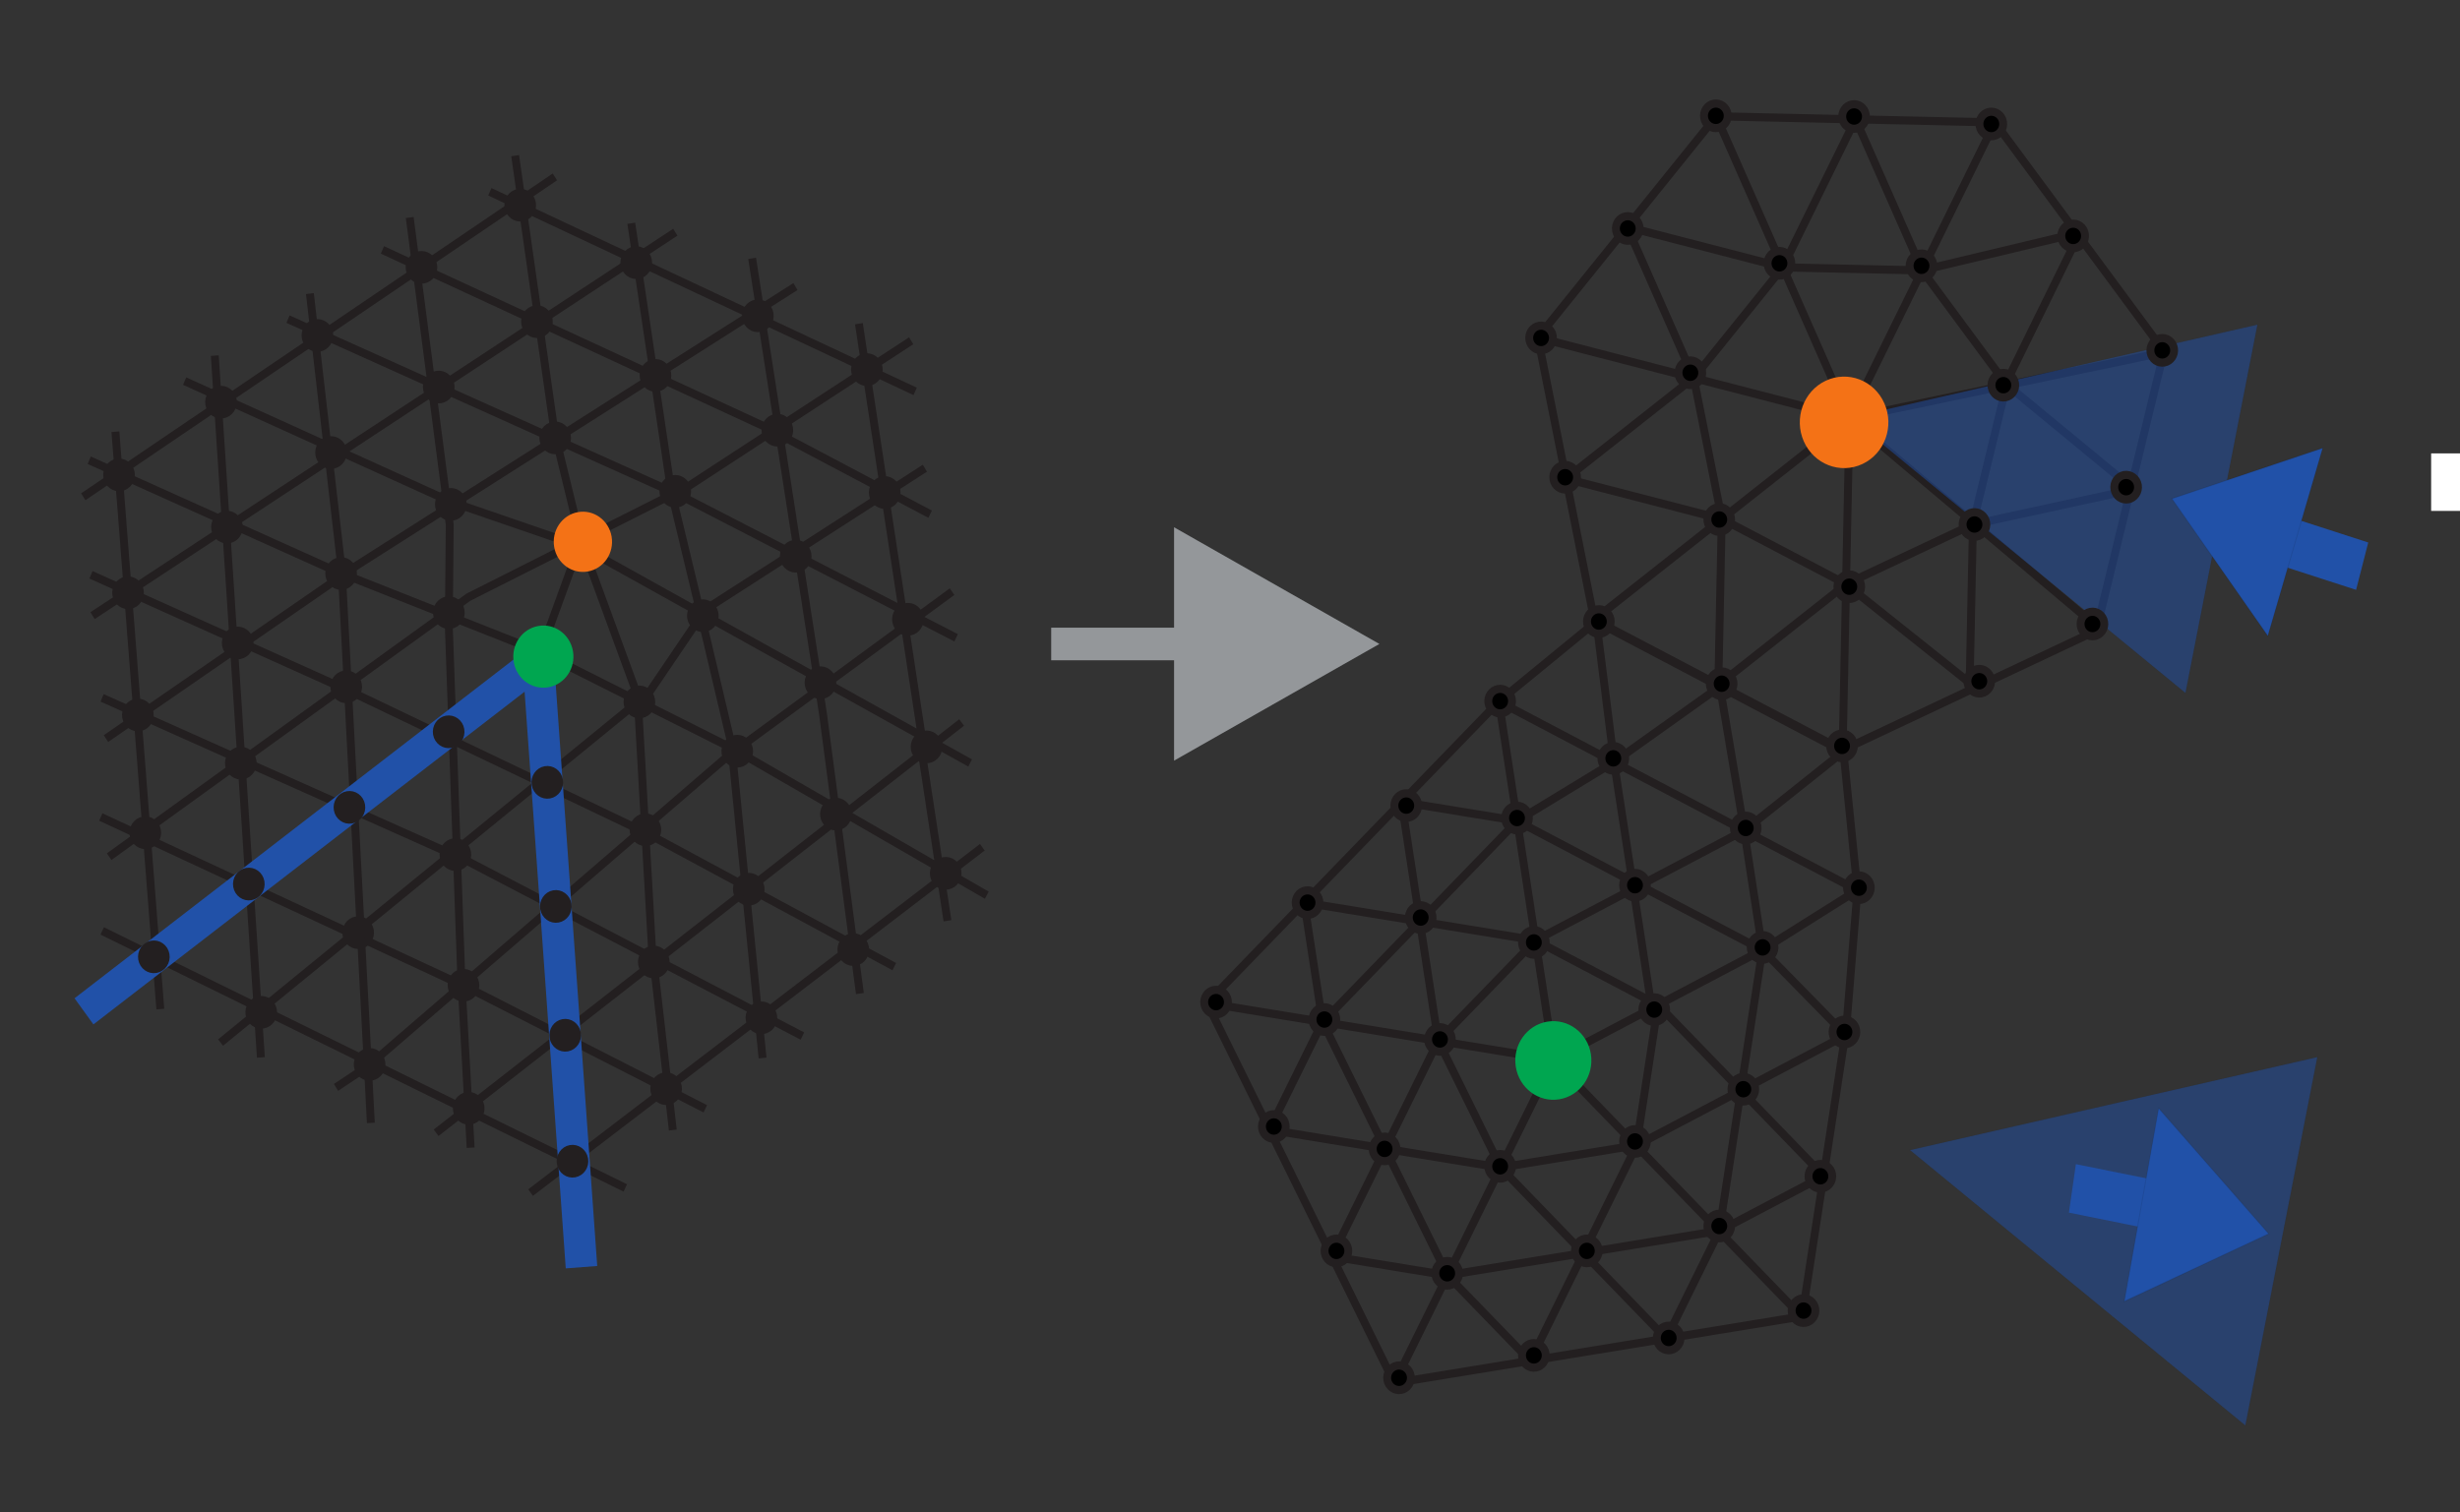 <?xml version="1.0" encoding="UTF-8" standalone="no"?>
<!-- Created with Inkscape (http://www.inkscape.org/) -->

<svg
   xmlns:dc="http://purl.org/dc/elements/1.1/"
   xmlns:cc="http://creativecommons.org/ns#"
   xmlns:rdf="http://www.w3.org/1999/02/22-rdf-syntax-ns#"
   xmlns:svg="http://www.w3.org/2000/svg"
   xmlns="http://www.w3.org/2000/svg"
   xmlns:sodipodi="http://sodipodi.sourceforge.net/DTD/sodipodi-0.dtd"
   xmlns:inkscape="http://www.inkscape.org/namespaces/inkscape"
   version="1.1"
   id="svg2"
   xml:space="preserve"
   width="21.622cm"
   height="13.293cm"
   viewBox="0 0 817.22 502.418"
   sodipodi:docname="Disklination Dissoziation.svg"
   inkscape:version="0.92.1 r15371"><rect x="0" y="0" width="817.22" height="502.418" fill="#333333" stroke="none"/><defs
     id="defs6"><clipPath
       clipPathUnits="userSpaceOnUse"
       id="clipPath18"><path
         d="M 0,792 H 612 V 0 H 0 Z"
         id="path16"
         inkscape:connector-curvature="0" /></clipPath></defs><sodipodi:namedview
     pagecolor="#ffffff"
     bordercolor="#666666"
     borderopacity="1"
     objecttolerance="10"
     gridtolerance="10"
     guidetolerance="10"
     inkscape:pageopacity="0"
     inkscape:pageshadow="2"
     inkscape:window-width="1024"
     inkscape:window-height="1257"
     id="namedview4"
     showgrid="false"
     inkscape:zoom="0.74642639"
     inkscape:cx="290.99231"
     inkscape:cy="23.999655"
     inkscape:window-x="-8"
     inkscape:window-y="-8"
     inkscape:window-maximized="1"
     inkscape:current-layer="g10"
     inkscape:object-nodes="false"
     inkscape:snap-nodes="false"
     fit-margin-bottom="-5.1"
     units="cm"
     fit-margin-top="0"
     fit-margin-left="0"
     fit-margin-right="0"><inkscape:grid
       type="xygrid"
       id="grid5780"
       originx="-49.307"
       originy="-504.371" /></sodipodi:namedview><g
     id="g10"
     inkscape:groupmode="layer"
     inkscape:label="Dislokation_Dissoziation"
     transform="matrix(1.333,0,0,-1.333,-99.974,1205.455)"><path
       d="m 680.876,791.296 h 7.961 v -14.338 h -7.961 z"
       style="fill:#ffffff;fill-opacity:1;fill-rule:evenodd;stroke:none;stroke-width:1"
       id="path1432"
       inkscape:connector-curvature="0" /><g
       id="g1518"
       transform="matrix(1.346,0,0,1.391,336.974,743.785)"
       style="stroke-width:0.731"><path
         d="M 0,0 H 26.042"
         style="fill:none;stroke:#94979a;stroke-width:5.845;stroke-linecap:butt;stroke-linejoin:miter;stroke-miterlimit:2.613;stroke-dasharray:none;stroke-opacity:1"
         id="path1520"
         inkscape:connector-curvature="0" /></g><g
       id="g1522"
       transform="matrix(1.346,0,0,1.391,367.594,772.88)"
       style="stroke-width:0.731"><path
         d="M 0,0 38.016,-20.912 0,-41.824 Z"
         style="fill:#94979a;fill-opacity:1;fill-rule:evenodd;stroke:none;stroke-width:0.731"
         id="path1524"
         inkscape:connector-curvature="0" /></g><g
       id="g1526"
       transform="matrix(1.346,0,0,1.391,406.95,591.101)"
       style="stroke-width:0.731"><path
         d="M 0,0 21.394,-3.389 M -11.553,22.705 31.232,15.928 M -1.75,42.035 -11.584,22.732 M 19.66,38.639 -0.018,0.018 M 19.678,38.643 31.244,15.939 M -1.733,42.031 21.401,-3.373 M -23.144,45.42 11.559,-22.686 M -5.144,63.436 -1.752,42.02 M 12.881,81.436 19.659,38.633 M 30.9,99.465 41.07,35.244 M 34.295,78.068 12.897,81.455 M 37.683,56.656 -5.143,63.438 M 37.69,56.641 19.674,38.625 M 34.298,78.051 -1.735,42.018 m 32.64,57.443 -54.05,-54.049 M 76.5,76.436 C 72.233,74.262 67.966,72.088 63.698,69.914 L 37.676,56.656 M 79.684,54.918 41.07,35.244 M 79.704,54.922 76.317,76.305 M 58.929,46.242 52.219,88.594 58.929,46.242 M 60.375,45.07 37.673,56.639 M 79.689,54.914 34.284,78.049 M 97.283,65.633 30.896,99.459 M 94.689,90.461 48.948,113.768 M 95.095,39.725 79.698,54.934 M 91.027,14.445 60.384,45.09 m 11.339,-40.506 19.272,9.82 m -34.599,5.51 38.526,19.631 M 56.382,19.922 60.367,45.088 M 71.711,4.596 79.683,54.926 M 87.04,-10.73 94.992,39.48 M 62.411,-13.699 71.732,4.592 M 36.716,-18.713 56.401,19.918 M 11.559,-22.688 39.737,32.613 M 21.381,-3.383 36.704,-18.705 M 31.227,15.932 61.87,-14.711 M 44.49,31.699 87.018,-10.826 M 31.229,15.949 56.394,19.934 M 21.389,-3.367 71.721,4.605 m -60.17,-27.287 75.496,11.957 M -23.147,45.418 41.07,35.244"
         style="fill:none;stroke:#231f20;stroke-width:1.461;stroke-linecap:butt;stroke-linejoin:miter;stroke-miterlimit:2.613;stroke-dasharray:none;stroke-opacity:1"
         id="path1528"
         inkscape:connector-curvature="0" /></g><g
       id="g1530"
       transform="matrix(1.346,0,0,1.391,461.242,645.656)"
       style="stroke-width:0.731"><path
         d="M 0,0 C 2.261,0.357 4.384,-1.186 4.742,-3.445 5.1,-5.707 3.558,-7.83 1.297,-8.188 -0.964,-8.547 -3.087,-7.004 -3.445,-4.742 -3.804,-2.482 -2.261,-0.359 0,0"
         style="fill:#00a650;fill-opacity:1;fill-rule:evenodd;stroke:none;stroke-width:0.731"
         id="path1532"
         inkscape:connector-curvature="0" /></g><g
       id="g1534"
       transform="matrix(1.346,0,0,1.391,461.242,645.656)"
       style="stroke-width:0.731"><path
         d="M 0,0 C 2.261,0.357 4.384,-1.186 4.742,-3.445 5.1,-5.707 3.558,-7.83 1.297,-8.188 -0.964,-8.547 -3.087,-7.004 -3.445,-4.742 -3.804,-2.482 -2.261,-0.359 0,0 Z"
         style="fill:none;stroke:#231f20;stroke-width:1.461;stroke-linecap:butt;stroke-linejoin:miter;stroke-miterlimit:2.613;stroke-dasharray:none;stroke-opacity:1"
         id="path1536"
         inkscape:connector-curvature="0" /></g><g
       id="g1538"
       transform="matrix(1.346,0,0,1.391,460.631,649.64)"
       style="stroke-width:0.731"><path
         d="m 0,0 c 3.842,0.609 7.451,-2.014 8.06,-5.855 0.608,-3.842 -2.014,-7.452 -5.856,-8.059 -3.842,-0.609 -7.45,2.014 -8.058,5.855 C -6.463,-4.217 -3.841,-0.609 0,0"
         style="fill:#00a650;fill-opacity:1;fill-rule:evenodd;stroke:none;stroke-width:0.731"
         id="path1540"
         inkscape:connector-curvature="0" /></g><g
       id="g1542"
       transform="matrix(1.346,0,0,1.391,503.233,733.565)"
       style="stroke-width:0.731"><path
         d="M 0,0 V 0 L 23.65,18.057 M -22.976,11.725 24.277,47.799 M 0.628,29.75 -0.001,0.041 M 0.645,29.77 23.656,18.08 M -23.001,11.713 23.025,-11.664 M -28.301,36.994 0.634,29.742 M -33.401,62.252 24.277,47.797 M -4.579,55.035 -28.257,36.957 M -4.555,55.033 0.656,29.754 m -34.068,32.508 10.419,-50.559 m 6.103,70.389 11.987,-26.299 m 4.52,46.111 24.659,-54.107 M 11.941,74.869 -16.891,82.094 M 11.957,74.85 -4.559,55.016 m 4.176,46.904 -33.033,-39.67 m 58.772,39.037 -13.42,-26.42 M 51.197,100.801 24.275,47.797 M 37.751,74.32 25.53,101.135 M 24.277,47.797 -0.382,101.902 M 37.745,74.295 11.94,74.842 m 39.276,25.98 -51.611,1.092 M 66.953,81.072 37.745,74.324 M 82.353,59.594 24.275,47.799 m 28.742,5.838 13.936,27.435 M 24.276,47.797 51.198,100.799 M 53.391,53.789 37.729,74.305 M 82.527,59.795 51.204,100.828 M 76.613,35.297 53.412,53.807 M 70.407,10.197 24.275,47.799 m 45.718,-38.08 0.285,0.06 M 47.134,28.76 76.288,34.92 M 47.111,28.77 53.388,53.807 M 69.975,9.734 82.524,59.807 M 46.538,0.455 47.139,28.764 m -24.122,-40.42 1.259,59.455 M 23.643,18.057 47.293,-0.201 M 23.637,18.08 47.123,28.785 M 23.01,-11.662 69.983,9.744"
         style="fill:none;stroke:#231f20;stroke-width:1.461;stroke-linecap:round;stroke-linejoin:miter;stroke-miterlimit:2.613;stroke-dasharray:none;stroke-opacity:1"
         id="path1544"
         inkscape:connector-curvature="0" /></g><g
       id="g1546"
       transform="matrix(1.346,0,0,1.391,533.459,807.028)"
       style="stroke-width:0.731"><path
         d="M 0,0 C 2.904,1.324 6.335,0.043 7.658,-2.863 8.981,-5.768 7.7,-9.197 4.795,-10.521 1.89,-11.846 -1.54,-10.563 -2.864,-7.658 -4.188,-4.752 -2.905,-1.322 0,0"
         style="fill:#f47216;fill-opacity:1;fill-rule:evenodd;stroke:none;stroke-width:0.731"
         id="path1548"
         inkscape:connector-curvature="0" /></g><g
       id="g1550"
       transform="matrix(1.346,0,0,1.391,533.459,807.028)"
       style="stroke-width:0.731"><path
         d="M 0,0 C 2.904,1.324 6.335,0.043 7.658,-2.863 8.981,-5.768 7.7,-9.197 4.795,-10.521 1.89,-11.846 -1.54,-10.563 -2.864,-7.658 -4.188,-4.752 -2.905,-1.322 0,0 Z"
         style="fill:none;stroke:#231f20;stroke-width:1.461;stroke-linecap:butt;stroke-linejoin:miter;stroke-miterlimit:2.613;stroke-dasharray:none;stroke-opacity:1"
         id="path1552"
         inkscape:connector-curvature="0" /></g><g
       id="g1558"
       transform="matrix(1.346,0,0,1.391,100.471,672.26)"
       style="stroke-width:0.731"><path
         d="m 0,0 96.852,-46.063 m -97.112,66.477 68.627,-30.906 43.3,-21.387 M -0.02,41.764 67.66,12.498 129.642,-18.844 M -2.079,63.818 46.34,42.738 100.895,17.473 146.657,-6.402 M -2.404,84.352 43.024,64.574 81.166,49.961 116.788,32.656 163.78,6.404 M 15.264,98.529 64.426,76.959 88.687,68.883 160.699,30.098 M 34.402,109.639 106.905,78.086 158.103,52.527 M 51.885,122.041 122.306,90.535 153.292,74.684 M 71.773,132.457 150.519,96.689 M 162.958,14.992 79.316,-46.896 M 159.121,37.352 61.826,-36.176 M 157.354,60.799 115.891,31.375 49.312,-24.166 43.29,-28.047 M 152.319,82.918 111.691,57.615 101.243,42.693 21.916,-20.008 M 88.559,69.609 81.166,49.961 M 1.289,13.301 67.814,59.809 108.472,79.645 149.783,105.76 M 0.7,34.463 47.238,65.559 128.354,115.473 M -1.787,56.5 106.117,125.219 M -3.508,77.797 83.813,135.125 m 56.291,-26.307 11.735,-74.609 -0.133,-1.891 4.797,-30.504 m -36.168,118.715 13.111,-81.572 6.839,-50.186 m -42.326,138.042 7.417,-48.17 5.397,-21.692 5.667,-23.219 5.824,-56.511 M 87.442,-43.43 87.874,-46.08 85.877,-19.463 82.69,27.152 81.509,49.902 7.852,-6.031 m 68.609,144.965 7.32,-49.793 4.895,-19.422 10.444,-27.553 2.659,-45.096 3.871,-32.759 m -48.711,163.541 7.409,-55.069 -0.177,-18.101 2.333,-63.6 1.711,-29.934 M 38.456,114.215 44.338,64.729 49.744,-34.41 M 20.847,103.1 29.379,-22.672 M 2.446,89.459 10.759,-14.012"
         style="fill:none;stroke:#231f20;stroke-width:1.461;stroke-linecap:butt;stroke-linejoin:miter;stroke-miterlimit:2.613;stroke-dasharray:none;stroke-opacity:1"
         id="path1560"
         inkscape:connector-curvature="0" /></g><g
       id="g1566"
       transform="matrix(1.346,0,0,1.391,209.144,739.385)"
       style="stroke-width:0.731"><path
         d="m 0,0 8.002,-108.523 m -8.964,107.951 -83.151,-62.1"
         style="fill:none;stroke:#2151a8;stroke-width:5.845;stroke-linecap:butt;stroke-linejoin:miter;stroke-miterlimit:2.613;stroke-dasharray:none;stroke-opacity:1"
         id="path1568"
         inkscape:connector-curvature="0" /></g><g
       id="g1570"
       transform="matrix(1.346,0,0,1.391,212.85,798.174)"
       style="stroke-width:0.731"><path
         d="M 0,0 C 1.196,0.211 2.337,-0.588 2.549,-1.785 2.759,-2.98 1.959,-4.121 0.764,-4.334 -0.433,-4.545 -1.574,-3.744 -1.785,-2.549 -1.996,-1.352 -1.197,-0.211 0,0"
         style="fill:#231f20;fill-opacity:1;fill-rule:evenodd;stroke:none;stroke-width:0.731"
         id="path1572"
         inkscape:connector-curvature="0" /></g><g
       id="g1574"
       transform="matrix(1.346,0,0,1.391,212.85,798.174)"
       style="stroke-width:0.731"><path
         d="M 0,0 C 1.196,0.211 2.337,-0.588 2.549,-1.785 2.759,-2.98 1.959,-4.121 0.764,-4.334 -0.433,-4.545 -1.574,-3.744 -1.785,-2.549 -1.996,-1.352 -1.197,-0.211 0,0 Z"
         style="fill:none;stroke:#231f20;stroke-width:1.461;stroke-linecap:butt;stroke-linejoin:miter;stroke-miterlimit:2.613;stroke-dasharray:none;stroke-opacity:1"
         id="path1576"
         inkscape:connector-curvature="0" /></g><g
       id="g1578"
       transform="matrix(1.346,0,0,1.391,183.827,810.848)"
       style="stroke-width:0.731"><path
         d="M 0,0 C 1.196,0.211 2.337,-0.588 2.548,-1.785 2.759,-2.98 1.96,-4.121 0.764,-4.332 -0.432,-4.543 -1.573,-3.744 -1.785,-2.549 -1.996,-1.352 -1.196,-0.211 0,0"
         style="fill:#231f20;fill-opacity:1;fill-rule:evenodd;stroke:none;stroke-width:0.731"
         id="path1580"
         inkscape:connector-curvature="0" /></g><g
       id="g1582"
       transform="matrix(1.346,0,0,1.391,183.827,810.848)"
       style="stroke-width:0.731"><path
         d="M 0,0 C 1.196,0.211 2.337,-0.588 2.548,-1.785 2.759,-2.98 1.96,-4.121 0.764,-4.332 -0.432,-4.543 -1.573,-3.744 -1.785,-2.549 -1.996,-1.352 -1.196,-0.211 0,0 Z"
         style="fill:none;stroke:#231f20;stroke-width:1.461;stroke-linecap:butt;stroke-linejoin:miter;stroke-miterlimit:2.613;stroke-dasharray:none;stroke-opacity:1"
         id="path1584"
         inkscape:connector-curvature="0" /></g><g
       id="g1586"
       transform="matrix(1.346,0,0,1.391,153.586,823.707)"
       style="stroke-width:0.731"><path
         d="M 0,0 C 1.196,0.213 2.337,-0.588 2.549,-1.783 2.76,-2.98 1.961,-4.121 0.765,-4.332 -0.432,-4.543 -1.573,-3.744 -1.784,-2.547 -1.995,-1.352 -1.196,-0.211 0,0"
         style="fill:#231f20;fill-opacity:1;fill-rule:evenodd;stroke:none;stroke-width:0.731"
         id="path1588"
         inkscape:connector-curvature="0" /></g><g
       id="g1590"
       transform="matrix(1.346,0,0,1.391,153.586,823.707)"
       style="stroke-width:0.731"><path
         d="M 0,0 C 1.196,0.213 2.337,-0.588 2.549,-1.783 2.76,-2.98 1.961,-4.121 0.765,-4.332 -0.432,-4.543 -1.573,-3.744 -1.784,-2.547 -1.995,-1.352 -1.196,-0.211 0,0 Z"
         style="fill:none;stroke:#231f20;stroke-width:1.461;stroke-linecap:butt;stroke-linejoin:miter;stroke-miterlimit:2.613;stroke-dasharray:none;stroke-opacity:1"
         id="path1592"
         inkscape:connector-curvature="0" /></g><g
       id="g1594"
       transform="matrix(1.346,0,0,1.391,294.964,784.56)"
       style="stroke-width:0.731"><path
         d="M 0,0 C 1.195,0.211 2.337,-0.588 2.548,-1.783 2.76,-2.98 1.959,-4.121 0.764,-4.332 -0.433,-4.543 -1.573,-3.744 -1.784,-2.547 -1.996,-1.352 -1.197,-0.209 0,0"
         style="fill:#231f20;fill-opacity:1;fill-rule:evenodd;stroke:none;stroke-width:0.731"
         id="path1596"
         inkscape:connector-curvature="0" /></g><g
       id="g1598"
       transform="matrix(1.346,0,0,1.391,294.964,784.56)"
       style="stroke-width:0.731"><path
         d="M 0,0 C 1.195,0.211 2.337,-0.588 2.548,-1.783 2.76,-2.98 1.959,-4.121 0.764,-4.332 -0.433,-4.543 -1.573,-3.744 -1.784,-2.547 -1.996,-1.352 -1.197,-0.209 0,0 Z"
         style="fill:none;stroke:#231f20;stroke-width:1.461;stroke-linecap:butt;stroke-linejoin:miter;stroke-miterlimit:2.613;stroke-dasharray:none;stroke-opacity:1"
         id="path1600"
         inkscape:connector-curvature="0" /></g><g
       id="g1602"
       transform="matrix(1.346,0,0,1.391,237.843,813.75)"
       style="stroke-width:0.731"><path
         d="M 0,0 C 1.196,0.213 2.337,-0.588 2.547,-1.783 2.759,-2.98 1.96,-4.121 0.763,-4.332 -0.433,-4.543 -1.574,-3.744 -1.784,-2.547 -1.996,-1.352 -1.196,-0.211 0,0"
         style="fill:#231f20;fill-opacity:1;fill-rule:evenodd;stroke:none;stroke-width:0.731"
         id="path1604"
         inkscape:connector-curvature="0" /></g><g
       id="g1606"
       transform="matrix(1.346,0,0,1.391,237.843,813.75)"
       style="stroke-width:0.731"><path
         d="M 0,0 C 1.196,0.213 2.337,-0.588 2.547,-1.783 2.759,-2.98 1.96,-4.121 0.763,-4.332 -0.433,-4.543 -1.574,-3.744 -1.784,-2.547 -1.996,-1.352 -1.196,-0.211 0,0 Z"
         style="fill:none;stroke:#231f20;stroke-width:1.461;stroke-linecap:butt;stroke-linejoin:miter;stroke-miterlimit:2.613;stroke-dasharray:none;stroke-opacity:1"
         id="path1608"
         inkscape:connector-curvature="0" /></g><g
       id="g1610"
       transform="matrix(1.346,0,0,1.391,208.301,827.147)"
       style="stroke-width:0.731"><path
         d="M 0,0 C 1.197,0.211 2.338,-0.588 2.549,-1.785 2.76,-2.98 1.96,-4.121 0.764,-4.332 -0.432,-4.545 -1.573,-3.744 -1.784,-2.549 -1.995,-1.352 -1.195,-0.211 0,0"
         style="fill:#231f20;fill-opacity:1;fill-rule:evenodd;stroke:none;stroke-width:0.731"
         id="path1612"
         inkscape:connector-curvature="0" /></g><g
       id="g1614"
       transform="matrix(1.346,0,0,1.391,208.301,827.147)"
       style="stroke-width:0.731"><path
         d="M 0,0 C 1.197,0.211 2.338,-0.588 2.549,-1.785 2.76,-2.98 1.96,-4.121 0.764,-4.332 -0.432,-4.545 -1.573,-3.744 -1.784,-2.549 -1.995,-1.352 -1.195,-0.211 0,0 Z"
         style="fill:none;stroke:#231f20;stroke-width:1.461;stroke-linecap:butt;stroke-linejoin:miter;stroke-miterlimit:2.613;stroke-dasharray:none;stroke-opacity:1"
         id="path1616"
         inkscape:connector-curvature="0" /></g><g
       id="g1618"
       transform="matrix(1.346,0,0,1.391,179.526,840.683)"
       style="stroke-width:0.731"><path
         d="M 0,0 C 1.196,0.211 2.337,-0.588 2.548,-1.783 2.759,-2.98 1.96,-4.121 0.764,-4.332 -0.432,-4.543 -1.573,-3.744 -1.784,-2.549 -1.996,-1.352 -1.195,-0.211 0,0"
         style="fill:#231f20;fill-opacity:1;fill-rule:evenodd;stroke:none;stroke-width:0.731"
         id="path1620"
         inkscape:connector-curvature="0" /></g><g
       id="g1622"
       transform="matrix(1.346,0,0,1.391,179.526,840.683)"
       style="stroke-width:0.731"><path
         d="M 0,0 C 1.196,0.211 2.337,-0.588 2.548,-1.783 2.759,-2.98 1.96,-4.121 0.764,-4.332 -0.432,-4.543 -1.573,-3.744 -1.784,-2.549 -1.996,-1.352 -1.195,-0.211 0,0 Z"
         style="fill:none;stroke:#231f20;stroke-width:1.461;stroke-linecap:butt;stroke-linejoin:miter;stroke-miterlimit:2.613;stroke-dasharray:none;stroke-opacity:1"
         id="path1624"
         inkscape:connector-curvature="0" /></g><g
       id="g1626"
       transform="matrix(1.346,0,0,1.391,290.529,815.188)"
       style="stroke-width:0.731"><path
         d="M 0,0 C 1.196,0.211 2.337,-0.588 2.548,-1.785 2.759,-2.98 1.96,-4.121 0.764,-4.334 -0.433,-4.543 -1.573,-3.744 -1.785,-2.549 -1.996,-1.352 -1.197,-0.211 0,0"
         style="fill:#231f20;fill-opacity:1;fill-rule:evenodd;stroke:none;stroke-width:0.731"
         id="path1628"
         inkscape:connector-curvature="0" /></g><g
       id="g1630"
       transform="matrix(1.346,0,0,1.391,290.529,815.188)"
       style="stroke-width:0.731"><path
         d="M 0,0 C 1.196,0.211 2.337,-0.588 2.548,-1.785 2.759,-2.98 1.96,-4.121 0.764,-4.334 -0.433,-4.543 -1.573,-3.744 -1.785,-2.549 -1.996,-1.352 -1.197,-0.211 0,0 Z"
         style="fill:none;stroke:#231f20;stroke-width:1.461;stroke-linecap:butt;stroke-linejoin:miter;stroke-miterlimit:2.613;stroke-dasharray:none;stroke-opacity:1"
         id="path1632"
         inkscape:connector-curvature="0" /></g><g
       id="g1634"
       transform="matrix(1.346,0,0,1.391,263.354,828.606)"
       style="stroke-width:0.731"><path
         d="M 0,0 C 1.196,0.211 2.337,-0.588 2.548,-1.785 2.759,-2.98 1.96,-4.121 0.763,-4.332 -0.432,-4.543 -1.573,-3.744 -1.784,-2.549 -1.995,-1.352 -1.196,-0.211 0,0"
         style="fill:#231f20;fill-opacity:1;fill-rule:evenodd;stroke:none;stroke-width:0.731"
         id="path1636"
         inkscape:connector-curvature="0" /></g><g
       id="g1638"
       transform="matrix(1.346,0,0,1.391,263.354,828.606)"
       style="stroke-width:0.731"><path
         d="M 0,0 C 1.196,0.211 2.337,-0.588 2.548,-1.785 2.759,-2.98 1.96,-4.121 0.763,-4.332 -0.432,-4.543 -1.573,-3.744 -1.784,-2.549 -1.995,-1.352 -1.196,-0.211 0,0 Z"
         style="fill:none;stroke:#231f20;stroke-width:1.461;stroke-linecap:butt;stroke-linejoin:miter;stroke-miterlimit:2.613;stroke-dasharray:none;stroke-opacity:1"
         id="path1640"
         inkscape:connector-curvature="0" /></g><g
       id="g1642"
       transform="matrix(1.346,0,0,1.391,233.047,841.862)"
       style="stroke-width:0.731"><path
         d="M 0,0 C 1.197,0.211 2.337,-0.588 2.548,-1.783 2.759,-2.98 1.96,-4.121 0.764,-4.332 -0.433,-4.543 -1.573,-3.744 -1.785,-2.547 -1.996,-1.352 -1.197,-0.211 0,0"
         style="fill:#231f20;fill-opacity:1;fill-rule:evenodd;stroke:none;stroke-width:0.731"
         id="path1644"
         inkscape:connector-curvature="0" /></g><g
       id="g1646"
       transform="matrix(1.346,0,0,1.391,233.047,841.862)"
       style="stroke-width:0.731"><path
         d="M 0,0 C 1.197,0.211 2.337,-0.588 2.548,-1.783 2.759,-2.98 1.96,-4.121 0.764,-4.332 -0.433,-4.543 -1.573,-3.744 -1.785,-2.547 -1.996,-1.352 -1.197,-0.211 0,0 Z"
         style="fill:none;stroke:#231f20;stroke-width:1.461;stroke-linecap:butt;stroke-linejoin:miter;stroke-miterlimit:2.613;stroke-dasharray:none;stroke-opacity:1"
         id="path1648"
         inkscape:connector-curvature="0" /></g><g
       id="g1650"
       transform="matrix(1.346,0,0,1.391,204.136,856.191)"
       style="stroke-width:0.731"><path
         d="M 0,0 C 1.196,0.211 2.338,-0.588 2.548,-1.785 2.76,-2.98 1.96,-4.121 0.765,-4.334 -0.432,-4.545 -1.573,-3.744 -1.784,-2.549 -1.995,-1.352 -1.196,-0.211 0,0"
         style="fill:#231f20;fill-opacity:1;fill-rule:evenodd;stroke:none;stroke-width:0.731"
         id="path1652"
         inkscape:connector-curvature="0" /></g><g
       id="g1654"
       transform="matrix(1.346,0,0,1.391,204.136,856.191)"
       style="stroke-width:0.731"><path
         d="M 0,0 C 1.196,0.211 2.338,-0.588 2.548,-1.785 2.76,-2.98 1.96,-4.121 0.765,-4.334 -0.432,-4.545 -1.573,-3.744 -1.784,-2.549 -1.995,-1.352 -1.196,-0.211 0,0 Z"
         style="fill:none;stroke:#231f20;stroke-width:1.461;stroke-linecap:butt;stroke-linejoin:miter;stroke-miterlimit:2.613;stroke-dasharray:none;stroke-opacity:1"
         id="path1656"
         inkscape:connector-curvature="0" /></g><g
       id="g1658"
       transform="matrix(1.346,0,0,1.391,131.045,775.929)"
       style="stroke-width:0.731"><path
         d="M 0,0 C 1.197,0.211 2.338,-0.588 2.549,-1.785 2.76,-2.98 1.961,-4.121 0.764,-4.332 -0.432,-4.543 -1.573,-3.744 -1.784,-2.549 -1.995,-1.352 -1.195,-0.211 0,0"
         style="fill:#231f20;fill-opacity:1;fill-rule:evenodd;stroke:none;stroke-width:0.731"
         id="path1660"
         inkscape:connector-curvature="0" /></g><g
       id="g1662"
       transform="matrix(1.346,0,0,1.391,131.045,775.929)"
       style="stroke-width:0.731"><path
         d="M 0,0 C 1.197,0.211 2.338,-0.588 2.549,-1.785 2.76,-2.98 1.961,-4.121 0.764,-4.332 -0.432,-4.543 -1.573,-3.744 -1.784,-2.549 -1.995,-1.352 -1.195,-0.211 0,0 Z"
         style="fill:none;stroke:#231f20;stroke-width:1.461;stroke-linecap:butt;stroke-linejoin:miter;stroke-miterlimit:2.613;stroke-dasharray:none;stroke-opacity:1"
         id="path1664"
         inkscape:connector-curvature="0" /></g><g
       id="g1666"
       transform="matrix(1.346,0,0,1.391,104.148,788.946)"
       style="stroke-width:0.731"><path
         d="M 0,0 C 1.196,0.211 2.338,-0.588 2.548,-1.785 2.76,-2.982 1.961,-4.123 0.764,-4.334 -0.433,-4.545 -1.573,-3.746 -1.784,-2.549 -1.995,-1.354 -1.196,-0.211 0,0"
         style="fill:#231f20;fill-opacity:1;fill-rule:evenodd;stroke:none;stroke-width:0.731"
         id="path1668"
         inkscape:connector-curvature="0" /></g><g
       id="g1670"
       transform="matrix(1.346,0,0,1.391,104.148,788.946)"
       style="stroke-width:0.731"><path
         d="M 0,0 C 1.196,0.211 2.338,-0.588 2.548,-1.785 2.76,-2.982 1.961,-4.123 0.764,-4.334 -0.433,-4.545 -1.573,-3.746 -1.784,-2.549 -1.995,-1.354 -1.196,-0.211 0,0 Z"
         style="fill:none;stroke:#231f20;stroke-width:1.461;stroke-linecap:butt;stroke-linejoin:miter;stroke-miterlimit:2.613;stroke-dasharray:none;stroke-opacity:1"
         id="path1672"
         inkscape:connector-curvature="0" /></g><g
       id="g1674"
       transform="matrix(1.346,0,0,1.391,268.218,800.098)"
       style="stroke-width:0.731"><path
         d="M 0,0 C 1.196,0.211 2.337,-0.588 2.548,-1.783 2.76,-2.98 1.96,-4.121 0.764,-4.332 -0.432,-4.543 -1.574,-3.744 -1.785,-2.547 -1.995,-1.352 -1.196,-0.211 0,0"
         style="fill:#231f20;fill-opacity:1;fill-rule:evenodd;stroke:none;stroke-width:0.731"
         id="path1676"
         inkscape:connector-curvature="0" /></g><g
       id="g1678"
       transform="matrix(1.346,0,0,1.391,268.218,800.098)"
       style="stroke-width:0.731"><path
         d="M 0,0 C 1.196,0.211 2.337,-0.588 2.548,-1.783 2.76,-2.98 1.96,-4.121 0.764,-4.332 -0.432,-4.543 -1.574,-3.744 -1.785,-2.547 -1.995,-1.352 -1.196,-0.211 0,0 Z"
         style="fill:none;stroke:#231f20;stroke-width:1.461;stroke-linecap:butt;stroke-linejoin:miter;stroke-miterlimit:2.613;stroke-dasharray:none;stroke-opacity:1"
         id="path1680"
         inkscape:connector-curvature="0" /></g><g
       id="g1682"
       transform="matrix(1.346,0,0,1.391,305.389,721.143)"
       style="stroke-width:0.731"><path
         d="M 0,0 C 1.197,0.209 2.337,-0.59 2.549,-1.787 2.76,-2.982 1.96,-4.123 0.764,-4.334 -0.432,-4.545 -1.573,-3.746 -1.784,-2.551 -1.995,-1.354 -1.195,-0.213 0,0"
         style="fill:#231f20;fill-opacity:1;fill-rule:evenodd;stroke:none;stroke-width:0.731"
         id="path1684"
         inkscape:connector-curvature="0" /></g><g
       id="g1686"
       transform="matrix(1.346,0,0,1.391,305.389,721.143)"
       style="stroke-width:0.731"><path
         d="M 0,0 C 1.197,0.209 2.337,-0.59 2.549,-1.787 2.76,-2.982 1.96,-4.123 0.764,-4.334 -0.432,-4.545 -1.573,-3.746 -1.784,-2.551 -1.995,-1.354 -1.195,-0.213 0,0 Z"
         style="fill:none;stroke:#231f20;stroke-width:1.461;stroke-linecap:butt;stroke-linejoin:miter;stroke-miterlimit:2.613;stroke-dasharray:none;stroke-opacity:1"
         id="path1688"
         inkscape:connector-curvature="0" /></g><g
       id="g1690"
       transform="matrix(1.346,0,0,1.391,278.958,737.146)"
       style="stroke-width:0.731"><path
         d="M 0,0 C 1.196,0.211 2.338,-0.59 2.548,-1.785 2.759,-2.982 1.96,-4.123 0.764,-4.334 -0.432,-4.545 -1.573,-3.746 -1.785,-2.549 -1.996,-1.354 -1.196,-0.211 0,0"
         style="fill:#231f20;fill-opacity:1;fill-rule:evenodd;stroke:none;stroke-width:0.731"
         id="path1692"
         inkscape:connector-curvature="0" /></g><g
       id="g1694"
       transform="matrix(1.346,0,0,1.391,278.958,737.146)"
       style="stroke-width:0.731"><path
         d="M 0,0 C 1.196,0.211 2.338,-0.59 2.548,-1.785 2.759,-2.982 1.96,-4.123 0.764,-4.334 -0.432,-4.545 -1.573,-3.746 -1.785,-2.549 -1.996,-1.354 -1.196,-0.211 0,0 Z"
         style="fill:none;stroke:#231f20;stroke-width:1.461;stroke-linecap:butt;stroke-linejoin:miter;stroke-miterlimit:2.613;stroke-dasharray:none;stroke-opacity:1"
         id="path1696"
         inkscape:connector-curvature="0" /></g><g
       id="g1698"
       transform="matrix(1.346,0,0,1.391,249.643,753.85)"
       style="stroke-width:0.731"><path
         d="M 0,0 C 1.196,0.209 2.337,-0.59 2.548,-1.785 2.759,-2.982 1.96,-4.123 0.764,-4.334 -0.432,-4.545 -1.574,-3.746 -1.785,-2.549 -1.995,-1.354 -1.196,-0.213 0,0"
         style="fill:#231f20;fill-opacity:1;fill-rule:evenodd;stroke:none;stroke-width:0.731"
         id="path1700"
         inkscape:connector-curvature="0" /></g><g
       id="g1702"
       transform="matrix(1.346,0,0,1.391,249.643,753.85)"
       style="stroke-width:0.731"><path
         d="M 0,0 C 1.196,0.209 2.337,-0.59 2.548,-1.785 2.759,-2.982 1.96,-4.123 0.764,-4.334 -0.432,-4.545 -1.574,-3.746 -1.785,-2.549 -1.995,-1.354 -1.196,-0.213 0,0 Z"
         style="fill:none;stroke:#231f20;stroke-width:1.461;stroke-linecap:butt;stroke-linejoin:miter;stroke-miterlimit:2.613;stroke-dasharray:none;stroke-opacity:1"
         id="path1704"
         inkscape:connector-curvature="0" /></g><g
       id="g1706"
       transform="matrix(1.346,0,0,1.391,186.842,781.595)"
       style="stroke-width:0.731"><path
         d="M 0,0 C 1.197,0.211 2.337,-0.588 2.548,-1.785 2.76,-2.98 1.96,-4.121 0.764,-4.332 -0.432,-4.545 -1.573,-3.744 -1.785,-2.549 -1.996,-1.352 -1.196,-0.211 0,0"
         style="fill:#231f20;fill-opacity:1;fill-rule:evenodd;stroke:none;stroke-width:0.731"
         id="path1708"
         inkscape:connector-curvature="0" /></g><g
       id="g1710"
       transform="matrix(1.346,0,0,1.391,186.842,781.595)"
       style="stroke-width:0.731"><path
         d="M 0,0 C 1.197,0.211 2.337,-0.588 2.548,-1.785 2.76,-2.98 1.96,-4.121 0.764,-4.332 -0.432,-4.545 -1.573,-3.744 -1.785,-2.549 -1.996,-1.352 -1.196,-0.211 0,0 Z"
         style="fill:none;stroke:#231f20;stroke-width:1.461;stroke-linecap:butt;stroke-linejoin:miter;stroke-miterlimit:2.613;stroke-dasharray:none;stroke-opacity:1"
         id="path1712"
         inkscape:connector-curvature="0" /></g><g
       id="g1714"
       transform="matrix(1.346,0,0,1.391,156.985,794.525)"
       style="stroke-width:0.731"><path
         d="M 0,0 C 1.196,0.213 2.337,-0.588 2.549,-1.783 2.759,-2.98 1.96,-4.121 0.765,-4.332 -0.433,-4.543 -1.573,-3.744 -1.784,-2.547 -1.995,-1.352 -1.196,-0.211 0,0"
         style="fill:#231f20;fill-opacity:1;fill-rule:evenodd;stroke:none;stroke-width:0.731"
         id="path1716"
         inkscape:connector-curvature="0" /></g><g
       id="g1718"
       transform="matrix(1.346,0,0,1.391,156.985,794.525)"
       style="stroke-width:0.731"><path
         d="M 0,0 C 1.196,0.213 2.337,-0.588 2.549,-1.783 2.759,-2.98 1.96,-4.121 0.765,-4.332 -0.433,-4.543 -1.573,-3.744 -1.784,-2.547 -1.995,-1.352 -1.196,-0.211 0,0 Z"
         style="fill:none;stroke:#231f20;stroke-width:1.461;stroke-linecap:butt;stroke-linejoin:miter;stroke-miterlimit:2.613;stroke-dasharray:none;stroke-opacity:1"
         id="path1720"
         inkscape:connector-curvature="0" /></g><g
       id="g1722"
       transform="matrix(1.346,0,0,1.391,129.562,807.082)"
       style="stroke-width:0.731"><path
         d="M 0,0 C 1.197,0.211 2.338,-0.588 2.549,-1.783 2.76,-2.98 1.96,-4.121 0.764,-4.332 -0.432,-4.543 -1.573,-3.744 -1.784,-2.547 -1.995,-1.352 -1.196,-0.211 0,0"
         style="fill:#231f20;fill-opacity:1;fill-rule:evenodd;stroke:none;stroke-width:0.731"
         id="path1724"
         inkscape:connector-curvature="0" /></g><g
       id="g1726"
       transform="matrix(1.346,0,0,1.391,129.562,807.082)"
       style="stroke-width:0.731"><path
         d="M 0,0 C 1.197,0.211 2.338,-0.588 2.549,-1.783 2.76,-2.98 1.96,-4.121 0.764,-4.332 -0.432,-4.543 -1.573,-3.744 -1.784,-2.547 -1.995,-1.352 -1.196,-0.211 0,0 Z"
         style="fill:none;stroke:#231f20;stroke-width:1.461;stroke-linecap:butt;stroke-linejoin:miter;stroke-miterlimit:2.613;stroke-dasharray:none;stroke-opacity:1"
         id="path1728"
         inkscape:connector-curvature="0" /></g><g
       id="g1730"
       transform="matrix(1.346,0,0,1.391,300.752,752.956)"
       style="stroke-width:0.731"><path
         d="M 0,0 C 1.195,0.211 2.337,-0.588 2.548,-1.783 2.759,-2.98 1.96,-4.121 0.764,-4.332 -0.433,-4.545 -1.574,-3.744 -1.785,-2.549 -1.996,-1.354 -1.196,-0.211 0,0"
         style="fill:#231f20;fill-opacity:1;fill-rule:evenodd;stroke:none;stroke-width:0.731"
         id="path1732"
         inkscape:connector-curvature="0" /></g><g
       id="g1734"
       transform="matrix(1.346,0,0,1.391,300.752,752.956)"
       style="stroke-width:0.731"><path
         d="M 0,0 C 1.195,0.211 2.337,-0.588 2.548,-1.783 2.759,-2.98 1.96,-4.121 0.764,-4.332 -0.433,-4.545 -1.574,-3.744 -1.785,-2.549 -1.996,-1.354 -1.196,-0.211 0,0 Z"
         style="fill:none;stroke:#231f20;stroke-width:1.461;stroke-linecap:butt;stroke-linejoin:miter;stroke-miterlimit:2.613;stroke-dasharray:none;stroke-opacity:1"
         id="path1736"
         inkscape:connector-curvature="0" /></g><g
       id="g1738"
       transform="matrix(1.346,0,0,1.391,272.787,768.679)"
       style="stroke-width:0.731"><path
         d="M 0,0 C 1.197,0.213 2.338,-0.588 2.549,-1.783 2.76,-2.98 1.96,-4.121 0.765,-4.332 -0.432,-4.543 -1.574,-3.744 -1.783,-2.547 -1.996,-1.352 -1.196,-0.211 0,0"
         style="fill:#231f20;fill-opacity:1;fill-rule:evenodd;stroke:none;stroke-width:0.731"
         id="path1740"
         inkscape:connector-curvature="0" /></g><g
       id="g1742"
       transform="matrix(1.346,0,0,1.391,272.787,768.679)"
       style="stroke-width:0.731"><path
         d="M 0,0 C 1.197,0.213 2.338,-0.588 2.549,-1.783 2.76,-2.98 1.96,-4.121 0.765,-4.332 -0.432,-4.543 -1.574,-3.744 -1.783,-2.547 -1.996,-1.352 -1.196,-0.211 0,0 Z"
         style="fill:none;stroke:#231f20;stroke-width:1.461;stroke-linecap:butt;stroke-linejoin:miter;stroke-miterlimit:2.613;stroke-dasharray:none;stroke-opacity:1"
         id="path1744"
         inkscape:connector-curvature="0" /></g><g
       id="g1746"
       transform="matrix(1.346,0,0,1.391,242.774,784.848)"
       style="stroke-width:0.731"><path
         d="M 0,0 C 1.196,0.211 2.338,-0.588 2.548,-1.785 2.76,-2.98 1.96,-4.123 0.764,-4.332 -0.432,-4.543 -1.573,-3.746 -1.784,-2.549 -1.995,-1.352 -1.196,-0.211 0,0"
         style="fill:#231f20;fill-opacity:1;fill-rule:evenodd;stroke:none;stroke-width:0.731"
         id="path1748"
         inkscape:connector-curvature="0" /></g><g
       id="g1750"
       transform="matrix(1.346,0,0,1.391,242.774,784.848)"
       style="stroke-width:0.731"><path
         d="M 0,0 C 1.196,0.211 2.338,-0.588 2.548,-1.785 2.76,-2.98 1.96,-4.123 0.764,-4.332 -0.432,-4.543 -1.573,-3.746 -1.784,-2.549 -1.995,-1.352 -1.196,-0.211 0,0 Z"
         style="fill:none;stroke:#231f20;stroke-width:1.461;stroke-linecap:butt;stroke-linejoin:miter;stroke-miterlimit:2.613;stroke-dasharray:none;stroke-opacity:1"
         id="path1752"
         inkscape:connector-curvature="0" /></g><g
       id="g1754"
       transform="matrix(1.346,0,0,1.391,217.157,617.862)"
       style="stroke-width:0.731"><path
         d="M 0,0 C 1.196,0.211 2.338,-0.588 2.548,-1.785 2.759,-2.98 1.96,-4.123 0.764,-4.332 -0.432,-4.543 -1.574,-3.744 -1.784,-2.549 -1.996,-1.352 -1.196,-0.211 0,0"
         style="fill:#231f20;fill-opacity:1;fill-rule:evenodd;stroke:none;stroke-width:0.731"
         id="path1756"
         inkscape:connector-curvature="0" /></g><g
       id="g1758"
       transform="matrix(1.346,0,0,1.391,217.157,617.862)"
       style="stroke-width:0.731"><path
         d="M 0,0 C 1.196,0.211 2.338,-0.588 2.548,-1.785 2.759,-2.98 1.96,-4.123 0.764,-4.332 -0.432,-4.543 -1.574,-3.744 -1.784,-2.549 -1.996,-1.352 -1.196,-0.211 0,0 Z"
         style="fill:none;stroke:#231f20;stroke-width:1.461;stroke-linecap:butt;stroke-linejoin:miter;stroke-miterlimit:2.613;stroke-dasharray:none;stroke-opacity:1"
         id="path1760"
         inkscape:connector-curvature="0" /></g><g
       id="g1762"
       transform="matrix(1.346,0,0,1.391,261.083,685.659)"
       style="stroke-width:0.731"><path
         d="M 0,0 C 1.196,0.213 2.337,-0.588 2.548,-1.783 2.759,-2.98 1.96,-4.121 0.764,-4.332 -0.432,-4.543 -1.573,-3.744 -1.785,-2.547 -1.996,-1.352 -1.196,-0.211 0,0"
         style="fill:#231f20;fill-opacity:1;fill-rule:evenodd;stroke:none;stroke-width:0.731"
         id="path1764"
         inkscape:connector-curvature="0" /></g><g
       id="g1766"
       transform="matrix(1.346,0,0,1.391,261.083,685.659)"
       style="stroke-width:0.731"><path
         d="M 0,0 C 1.196,0.213 2.337,-0.588 2.548,-1.783 2.759,-2.98 1.96,-4.121 0.764,-4.332 -0.432,-4.543 -1.573,-3.744 -1.785,-2.547 -1.996,-1.352 -1.196,-0.211 0,0 Z"
         style="fill:none;stroke:#231f20;stroke-width:1.461;stroke-linecap:butt;stroke-linejoin:miter;stroke-miterlimit:2.613;stroke-dasharray:none;stroke-opacity:1"
         id="path1768"
         inkscape:connector-curvature="0" /></g><g
       id="g1770"
       transform="matrix(1.346,0,0,1.391,237.416,667.518)"
       style="stroke-width:0.731"><path
         d="M 0,0 C 1.196,0.211 2.338,-0.588 2.548,-1.785 2.759,-2.98 1.96,-4.123 0.764,-4.334 -0.432,-4.545 -1.574,-3.744 -1.785,-2.549 -1.996,-1.354 -1.196,-0.211 0,0"
         style="fill:#231f20;fill-opacity:1;fill-rule:evenodd;stroke:none;stroke-width:0.731"
         id="path1772"
         inkscape:connector-curvature="0" /></g><g
       id="g1774"
       transform="matrix(1.346,0,0,1.391,237.416,667.518)"
       style="stroke-width:0.731"><path
         d="M 0,0 C 1.196,0.211 2.338,-0.588 2.548,-1.785 2.759,-2.98 1.96,-4.123 0.764,-4.334 -0.432,-4.545 -1.574,-3.744 -1.785,-2.549 -1.996,-1.354 -1.196,-0.211 0,0 Z"
         style="fill:none;stroke:#231f20;stroke-width:1.461;stroke-linecap:butt;stroke-linejoin:miter;stroke-miterlimit:2.613;stroke-dasharray:none;stroke-opacity:1"
         id="path1776"
         inkscape:connector-curvature="0" /></g><g
       id="g1778"
       transform="matrix(1.346,0,0,1.391,215.344,649.259)"
       style="stroke-width:0.731"><path
         d="M 0,0 C 1.195,0.211 2.336,-0.588 2.547,-1.785 2.758,-2.98 1.959,-4.123 0.762,-4.334 -0.433,-4.545 -1.575,-3.746 -1.785,-2.549 -1.998,-1.354 -1.198,-0.211 0,0"
         style="fill:#231f20;fill-opacity:1;fill-rule:evenodd;stroke:none;stroke-width:0.731"
         id="path1780"
         inkscape:connector-curvature="0" /></g><g
       id="g1782"
       transform="matrix(1.346,0,0,1.391,215.344,649.259)"
       style="stroke-width:0.731"><path
         d="M 0,0 C 1.195,0.211 2.336,-0.588 2.547,-1.785 2.758,-2.98 1.959,-4.123 0.762,-4.334 -0.433,-4.545 -1.575,-3.746 -1.785,-2.549 -1.998,-1.354 -1.198,-0.211 0,0 Z"
         style="fill:none;stroke:#231f20;stroke-width:1.461;stroke-linecap:butt;stroke-linejoin:miter;stroke-miterlimit:2.613;stroke-dasharray:none;stroke-opacity:1"
         id="path1784"
         inkscape:connector-curvature="0" /></g><g
       id="g1786"
       transform="matrix(1.346,0,0,1.391,191.293,631.047)"
       style="stroke-width:0.731"><path
         d="M 0,0 C 1.196,0.211 2.337,-0.59 2.549,-1.785 2.76,-2.98 1.96,-4.123 0.764,-4.334 -0.432,-4.545 -1.573,-3.746 -1.784,-2.549 -1.996,-1.354 -1.196,-0.211 0,0"
         style="fill:#231f20;fill-opacity:1;fill-rule:evenodd;stroke:none;stroke-width:0.731"
         id="path1788"
         inkscape:connector-curvature="0" /></g><g
       id="g1790"
       transform="matrix(1.346,0,0,1.391,191.293,631.047)"
       style="stroke-width:0.731"><path
         d="M 0,0 C 1.196,0.211 2.337,-0.59 2.549,-1.785 2.76,-2.98 1.96,-4.123 0.764,-4.334 -0.432,-4.545 -1.573,-3.746 -1.784,-2.549 -1.996,-1.354 -1.196,-0.211 0,0 Z"
         style="fill:none;stroke:#231f20;stroke-width:1.461;stroke-linecap:butt;stroke-linejoin:miter;stroke-miterlimit:2.613;stroke-dasharray:none;stroke-opacity:1"
         id="path1792"
         inkscape:connector-curvature="0" /></g><g
       id="g1794"
       transform="matrix(1.346,0,0,1.391,235.333,700.491)"
       style="stroke-width:0.731"><path
         d="M 0,0 C 1.195,0.211 2.337,-0.588 2.548,-1.783 2.758,-2.98 1.959,-4.121 0.764,-4.332 -0.434,-4.543 -1.574,-3.744 -1.785,-2.549 -1.996,-1.352 -1.197,-0.209 0,0"
         style="fill:#231f20;fill-opacity:1;fill-rule:evenodd;stroke:none;stroke-width:0.731"
         id="path1796"
         inkscape:connector-curvature="0" /></g><g
       id="g1798"
       transform="matrix(1.346,0,0,1.391,235.333,700.491)"
       style="stroke-width:0.731"><path
         d="M 0,0 C 1.195,0.211 2.337,-0.588 2.548,-1.783 2.758,-2.98 1.959,-4.121 0.764,-4.332 -0.434,-4.543 -1.574,-3.744 -1.785,-2.549 -1.996,-1.352 -1.197,-0.209 0,0 Z"
         style="fill:none;stroke:#231f20;stroke-width:1.461;stroke-linecap:butt;stroke-linejoin:miter;stroke-miterlimit:2.613;stroke-dasharray:none;stroke-opacity:1"
         id="path1800"
         inkscape:connector-curvature="0" /></g><g
       id="g1802"
       transform="matrix(1.346,0,0,1.391,213.012,681.374)"
       style="stroke-width:0.731"><path
         d="M 0,0 C 1.195,0.211 2.337,-0.588 2.547,-1.785 2.759,-2.98 1.959,-4.121 0.764,-4.332 -0.433,-4.543 -1.574,-3.744 -1.785,-2.549 -1.996,-1.352 -1.197,-0.211 0,0"
         style="fill:#231f20;fill-opacity:1;fill-rule:evenodd;stroke:none;stroke-width:0.731"
         id="path1804"
         inkscape:connector-curvature="0" /></g><g
       id="g1806"
       transform="matrix(1.346,0,0,1.391,213.012,681.374)"
       style="stroke-width:0.731"><path
         d="M 0,0 C 1.195,0.211 2.337,-0.588 2.547,-1.785 2.759,-2.98 1.959,-4.121 0.764,-4.332 -0.433,-4.543 -1.574,-3.744 -1.785,-2.549 -1.996,-1.352 -1.197,-0.211 0,0 Z"
         style="fill:none;stroke:#231f20;stroke-width:1.461;stroke-linecap:butt;stroke-linejoin:miter;stroke-miterlimit:2.613;stroke-dasharray:none;stroke-opacity:1"
         id="path1808"
         inkscape:connector-curvature="0" /></g><g
       id="g1810"
       transform="matrix(1.346,0,0,1.391,189.996,661.724)"
       style="stroke-width:0.731"><path
         d="M 0,0 C 1.196,0.209 2.337,-0.588 2.548,-1.785 2.759,-2.98 1.959,-4.123 0.764,-4.334 -0.433,-4.545 -1.575,-3.746 -1.785,-2.549 -1.996,-1.354 -1.197,-0.213 0,0"
         style="fill:#231f20;fill-opacity:1;fill-rule:evenodd;stroke:none;stroke-width:0.731"
         id="path1812"
         inkscape:connector-curvature="0" /></g><g
       id="g1814"
       transform="matrix(1.346,0,0,1.391,189.996,661.724)"
       style="stroke-width:0.731"><path
         d="M 0,0 C 1.196,0.209 2.337,-0.588 2.548,-1.785 2.759,-2.98 1.959,-4.123 0.764,-4.334 -0.433,-4.545 -1.575,-3.746 -1.785,-2.549 -1.996,-1.354 -1.197,-0.213 0,0 Z"
         style="fill:none;stroke:#231f20;stroke-width:1.461;stroke-linecap:butt;stroke-linejoin:miter;stroke-miterlimit:2.613;stroke-dasharray:none;stroke-opacity:1"
         id="path1816"
         inkscape:connector-curvature="0" /></g><g
       id="g1818"
       transform="matrix(1.346,0,0,1.391,163.751,674.838)"
       style="stroke-width:0.731"><path
         d="M 0,0 C 1.196,0.211 2.337,-0.59 2.549,-1.785 2.759,-2.982 1.96,-4.123 0.765,-4.334 -0.432,-4.545 -1.573,-3.746 -1.785,-2.549 -1.996,-1.352 -1.196,-0.211 0,0"
         style="fill:#231f20;fill-opacity:1;fill-rule:evenodd;stroke:none;stroke-width:0.731"
         id="path1820"
         inkscape:connector-curvature="0" /></g><g
       id="g1822"
       transform="matrix(1.346,0,0,1.391,163.751,674.838)"
       style="stroke-width:0.731"><path
         d="M 0,0 C 1.196,0.211 2.337,-0.59 2.549,-1.785 2.759,-2.982 1.96,-4.123 0.765,-4.334 -0.432,-4.545 -1.573,-3.746 -1.785,-2.549 -1.996,-1.352 -1.196,-0.211 0,0 Z"
         style="fill:none;stroke:#231f20;stroke-width:1.461;stroke-linecap:butt;stroke-linejoin:miter;stroke-miterlimit:2.613;stroke-dasharray:none;stroke-opacity:1"
         id="path1824"
         inkscape:connector-curvature="0" /></g><g
       id="g1826"
       transform="matrix(1.346,0,0,1.391,166.597,642.001)"
       style="stroke-width:0.731"><path
         d="M 0,0 C 1.196,0.211 2.338,-0.588 2.548,-1.783 2.759,-2.98 1.96,-4.121 0.764,-4.332 -0.432,-4.543 -1.573,-3.744 -1.785,-2.547 -1.995,-1.352 -1.196,-0.211 0,0"
         style="fill:#231f20;fill-opacity:1;fill-rule:evenodd;stroke:none;stroke-width:0.731"
         id="path1828"
         inkscape:connector-curvature="0" /></g><g
       id="g1830"
       transform="matrix(1.346,0,0,1.391,166.597,642.001)"
       style="stroke-width:0.731"><path
         d="M 0,0 C 1.196,0.211 2.338,-0.588 2.548,-1.783 2.759,-2.98 1.96,-4.121 0.764,-4.332 -0.432,-4.543 -1.573,-3.744 -1.785,-2.547 -1.995,-1.352 -1.196,-0.211 0,0 Z"
         style="fill:none;stroke:#231f20;stroke-width:1.461;stroke-linecap:butt;stroke-linejoin:miter;stroke-miterlimit:2.613;stroke-dasharray:none;stroke-opacity:1"
         id="path1832"
         inkscape:connector-curvature="0" /></g><g
       id="g1834"
       transform="matrix(1.346,0,0,1.391,139.589,654.977)"
       style="stroke-width:0.731"><path
         d="M 0,0 C 1.196,0.211 2.337,-0.588 2.549,-1.783 2.759,-2.979 1.96,-4.121 0.764,-4.332 -0.433,-4.543 -1.574,-3.744 -1.785,-2.549 -1.996,-1.352 -1.196,-0.211 0,0"
         style="fill:#231f20;fill-opacity:1;fill-rule:evenodd;stroke:none;stroke-width:0.731"
         id="path1836"
         inkscape:connector-curvature="0" /></g><g
       id="g1838"
       transform="matrix(1.346,0,0,1.391,139.589,654.977)"
       style="stroke-width:0.731"><path
         d="M 0,0 C 1.196,0.211 2.337,-0.588 2.549,-1.783 2.759,-2.979 1.96,-4.121 0.764,-4.332 -0.433,-4.543 -1.574,-3.744 -1.785,-2.549 -1.996,-1.352 -1.196,-0.211 0,0 Z"
         style="fill:none;stroke:#231f20;stroke-width:1.461;stroke-linecap:butt;stroke-linejoin:miter;stroke-miterlimit:2.613;stroke-dasharray:none;stroke-opacity:1"
         id="path1840"
         inkscape:connector-curvature="0" /></g><g
       id="g1842"
       transform="matrix(1.346,0,0,1.391,187.98,694.303)"
       style="stroke-width:0.731"><path
         d="M 0,0 C 1.195,0.211 2.336,-0.588 2.548,-1.785 2.758,-2.982 1.959,-4.123 0.763,-4.334 -0.433,-4.545 -1.575,-3.746 -1.785,-2.549 -1.996,-1.352 -1.197,-0.211 0,0"
         style="fill:#231f20;fill-opacity:1;fill-rule:evenodd;stroke:none;stroke-width:0.731"
         id="path1844"
         inkscape:connector-curvature="0" /></g><g
       id="g1846"
       transform="matrix(1.346,0,0,1.391,187.98,694.303)"
       style="stroke-width:0.731"><path
         d="M 0,0 C 1.195,0.211 2.336,-0.588 2.548,-1.785 2.758,-2.982 1.959,-4.123 0.763,-4.334 -0.433,-4.545 -1.575,-3.746 -1.785,-2.549 -1.996,-1.352 -1.197,-0.211 0,0 Z"
         style="fill:none;stroke:#231f20;stroke-width:1.461;stroke-linecap:butt;stroke-linejoin:miter;stroke-miterlimit:2.613;stroke-dasharray:none;stroke-opacity:1"
         id="path1848"
         inkscape:connector-curvature="0" /></g><g
       id="g1850"
       transform="matrix(1.346,0,0,1.391,110.699,699.744)"
       style="stroke-width:0.731"><path
         d="M 0,0 C 1.196,0.211 2.337,-0.588 2.549,-1.783 2.759,-2.98 1.96,-4.123 0.764,-4.332 -0.433,-4.543 -1.574,-3.744 -1.785,-2.549 -1.996,-1.352 -1.196,-0.211 0,0"
         style="fill:#231f20;fill-opacity:1;fill-rule:evenodd;stroke:none;stroke-width:0.731"
         id="path1852"
         inkscape:connector-curvature="0" /></g><g
       id="g1854"
       transform="matrix(1.346,0,0,1.391,110.699,699.744)"
       style="stroke-width:0.731"><path
         d="M 0,0 C 1.196,0.211 2.337,-0.588 2.549,-1.783 2.759,-2.98 1.96,-4.123 0.764,-4.332 -0.433,-4.543 -1.574,-3.744 -1.785,-2.549 -1.996,-1.352 -1.196,-0.211 0,0 Z"
         style="fill:none;stroke:#231f20;stroke-width:1.461;stroke-linecap:butt;stroke-linejoin:miter;stroke-miterlimit:2.613;stroke-dasharray:none;stroke-opacity:1"
         id="path1856"
         inkscape:connector-curvature="0" /></g><g
       id="g1858"
       transform="matrix(1.346,0,0,1.391,258.223,720.073)"
       style="stroke-width:0.731"><path
         d="M 0,0 C 1.196,0.211 2.336,-0.588 2.549,-1.785 2.76,-2.98 1.96,-4.121 0.764,-4.332 -0.433,-4.543 -1.574,-3.744 -1.785,-2.549 -1.996,-1.352 -1.196,-0.211 0,0"
         style="fill:#231f20;fill-opacity:1;fill-rule:evenodd;stroke:none;stroke-width:0.731"
         id="path1860"
         inkscape:connector-curvature="0" /></g><g
       id="g1862"
       transform="matrix(1.346,0,0,1.391,258.223,720.073)"
       style="stroke-width:0.731"><path
         d="M 0,0 C 1.196,0.211 2.336,-0.588 2.549,-1.785 2.76,-2.98 1.96,-4.121 0.764,-4.332 -0.433,-4.543 -1.574,-3.744 -1.785,-2.549 -1.996,-1.352 -1.196,-0.211 0,0 Z"
         style="fill:none;stroke:#231f20;stroke-width:1.461;stroke-linecap:butt;stroke-linejoin:miter;stroke-miterlimit:2.613;stroke-dasharray:none;stroke-opacity:1"
         id="path1864"
         inkscape:connector-curvature="0" /></g><g
       id="g1866"
       transform="matrix(1.346,0,0,1.391,233.832,732.353)"
       style="stroke-width:0.731"><path
         d="M 0,0 C 1.196,0.211 2.338,-0.588 2.549,-1.785 2.759,-2.98 1.96,-4.123 0.764,-4.332 -0.433,-4.545 -1.573,-3.746 -1.784,-2.549 -1.996,-1.352 -1.196,-0.211 0,0"
         style="fill:#231f20;fill-opacity:1;fill-rule:evenodd;stroke:none;stroke-width:0.731"
         id="path1868"
         inkscape:connector-curvature="0" /></g><g
       id="g1870"
       transform="matrix(1.346,0,0,1.391,233.832,732.353)"
       style="stroke-width:0.731"><path
         d="M 0,0 C 1.196,0.211 2.338,-0.588 2.549,-1.785 2.759,-2.98 1.96,-4.123 0.764,-4.332 -0.433,-4.545 -1.573,-3.746 -1.784,-2.549 -1.996,-1.352 -1.196,-0.211 0,0 Z"
         style="fill:none;stroke:#231f20;stroke-width:1.461;stroke-linecap:butt;stroke-linejoin:miter;stroke-miterlimit:2.613;stroke-dasharray:none;stroke-opacity:1"
         id="path1872"
         inkscape:connector-curvature="0" /></g><g
       id="g1874"
       transform="matrix(1.346,0,0,1.391,210.883,712.306)"
       style="stroke-width:0.731"><path
         d="M 0,0 C 1.196,0.211 2.337,-0.588 2.548,-1.785 2.759,-2.98 1.96,-4.121 0.763,-4.334 -0.432,-4.543 -1.574,-3.744 -1.785,-2.549 -1.996,-1.352 -1.197,-0.211 0,0"
         style="fill:#231f20;fill-opacity:1;fill-rule:evenodd;stroke:none;stroke-width:0.731"
         id="path1876"
         inkscape:connector-curvature="0" /></g><g
       id="g1878"
       transform="matrix(1.346,0,0,1.391,210.883,712.306)"
       style="stroke-width:0.731"><path
         d="M 0,0 C 1.196,0.211 2.337,-0.588 2.548,-1.785 2.759,-2.98 1.96,-4.121 0.763,-4.334 -0.432,-4.543 -1.574,-3.744 -1.785,-2.549 -1.996,-1.352 -1.197,-0.211 0,0 Z"
         style="fill:none;stroke:#231f20;stroke-width:1.461;stroke-linecap:butt;stroke-linejoin:miter;stroke-miterlimit:2.613;stroke-dasharray:none;stroke-opacity:1"
         id="path1880"
         inkscape:connector-curvature="0" /></g><g
       id="g1882"
       transform="matrix(1.346,0,0,1.391,134.501,717.097)"
       style="stroke-width:0.731"><path
         d="M 0,0 C 1.197,0.211 2.337,-0.588 2.548,-1.783 2.76,-2.98 1.96,-4.121 0.764,-4.332 -0.432,-4.543 -1.574,-3.744 -1.785,-2.547 -1.995,-1.352 -1.196,-0.211 0,0"
         style="fill:#231f20;fill-opacity:1;fill-rule:evenodd;stroke:none;stroke-width:0.731"
         id="path1884"
         inkscape:connector-curvature="0" /></g><g
       id="g1886"
       transform="matrix(1.346,0,0,1.391,134.501,717.097)"
       style="stroke-width:0.731"><path
         d="M 0,0 C 1.197,0.211 2.337,-0.588 2.548,-1.783 2.76,-2.98 1.96,-4.121 0.764,-4.332 -0.432,-4.543 -1.574,-3.744 -1.785,-2.547 -1.995,-1.352 -1.196,-0.211 0,0 Z"
         style="fill:none;stroke:#231f20;stroke-width:1.461;stroke-linecap:butt;stroke-linejoin:miter;stroke-miterlimit:2.613;stroke-dasharray:none;stroke-opacity:1"
         id="path1888"
         inkscape:connector-curvature="0" /></g><g
       id="g1890"
       transform="matrix(1.346,0,0,1.391,108.839,729.097)"
       style="stroke-width:0.731"><path
         d="M 0,0 C 1.196,0.211 2.337,-0.588 2.549,-1.783 2.759,-2.98 1.96,-4.121 0.764,-4.332 -0.433,-4.543 -1.574,-3.744 -1.785,-2.547 -1.996,-1.352 -1.196,-0.211 0,0"
         style="fill:#231f20;fill-opacity:1;fill-rule:evenodd;stroke:none;stroke-width:0.731"
         id="path1892"
         inkscape:connector-curvature="0" /></g><g
       id="g1894"
       transform="matrix(1.346,0,0,1.391,108.839,729.097)"
       style="stroke-width:0.731"><path
         d="M 0,0 C 1.196,0.211 2.337,-0.588 2.549,-1.783 2.759,-2.98 1.96,-4.121 0.764,-4.332 -0.433,-4.543 -1.574,-3.744 -1.785,-2.547 -1.996,-1.352 -1.196,-0.211 0,0 Z"
         style="fill:none;stroke:#231f20;stroke-width:1.461;stroke-linecap:butt;stroke-linejoin:miter;stroke-miterlimit:2.613;stroke-dasharray:none;stroke-opacity:1"
         id="path1896"
         inkscape:connector-curvature="0" /></g><g
       id="g1898"
       transform="matrix(1.346,0,0,1.391,160.772,736.122)"
       style="stroke-width:0.731"><path
         d="M 0,0 C 1.197,0.211 2.338,-0.588 2.549,-1.785 2.76,-2.98 1.961,-4.121 0.764,-4.334 -0.432,-4.545 -1.574,-3.744 -1.784,-2.549 -1.995,-1.352 -1.196,-0.211 0,0"
         style="fill:#231f20;fill-opacity:1;fill-rule:evenodd;stroke:none;stroke-width:0.731"
         id="path1900"
         inkscape:connector-curvature="0" /></g><g
       id="g1902"
       transform="matrix(1.346,0,0,1.391,160.772,736.122)"
       style="stroke-width:0.731"><path
         d="M 0,0 C 1.197,0.211 2.338,-0.588 2.549,-1.785 2.76,-2.98 1.961,-4.121 0.764,-4.334 -0.432,-4.545 -1.574,-3.744 -1.784,-2.549 -1.995,-1.352 -1.196,-0.211 0,0 Z"
         style="fill:none;stroke:#231f20;stroke-width:1.461;stroke-linecap:butt;stroke-linejoin:miter;stroke-miterlimit:2.613;stroke-dasharray:none;stroke-opacity:1"
         id="path1904"
         inkscape:connector-curvature="0" /></g><g
       id="g1906"
       transform="matrix(1.346,0,0,1.391,133.719,747.054)"
       style="stroke-width:0.731"><path
         d="M 0,0 C 1.196,0.211 2.337,-0.588 2.549,-1.783 2.759,-2.98 1.96,-4.121 0.764,-4.332 -0.433,-4.543 -1.573,-3.744 -1.785,-2.547 -1.995,-1.352 -1.196,-0.211 0,0"
         style="fill:#231f20;fill-opacity:1;fill-rule:evenodd;stroke:none;stroke-width:0.731"
         id="path1908"
         inkscape:connector-curvature="0" /></g><g
       id="g1910"
       transform="matrix(1.346,0,0,1.391,133.719,747.054)"
       style="stroke-width:0.731"><path
         d="M 0,0 C 1.196,0.211 2.337,-0.588 2.549,-1.783 2.759,-2.98 1.96,-4.121 0.764,-4.332 -0.433,-4.543 -1.573,-3.744 -1.785,-2.547 -1.995,-1.352 -1.196,-0.211 0,0 Z"
         style="fill:none;stroke:#231f20;stroke-width:1.461;stroke-linecap:butt;stroke-linejoin:miter;stroke-miterlimit:2.613;stroke-dasharray:none;stroke-opacity:1"
         id="path1912"
         inkscape:connector-curvature="0" /></g><g
       id="g1914"
       transform="matrix(1.346,0,0,1.391,106.396,759.565)"
       style="stroke-width:0.731"><path
         d="M 0,0 C 1.197,0.211 2.337,-0.588 2.548,-1.783 2.759,-2.98 1.96,-4.121 0.764,-4.332 -0.432,-4.541 -1.573,-3.744 -1.784,-2.547 -1.996,-1.352 -1.196,-0.209 0,0"
         style="fill:#231f20;fill-opacity:1;fill-rule:evenodd;stroke:none;stroke-width:0.731"
         id="path1916"
         inkscape:connector-curvature="0" /></g><g
       id="g1918"
       transform="matrix(1.346,0,0,1.391,106.396,759.565)"
       style="stroke-width:0.731"><path
         d="M 0,0 C 1.197,0.211 2.337,-0.588 2.548,-1.783 2.759,-2.98 1.96,-4.121 0.764,-4.332 -0.432,-4.541 -1.573,-3.744 -1.784,-2.547 -1.996,-1.352 -1.196,-0.209 0,0 Z"
         style="fill:none;stroke:#231f20;stroke-width:1.461;stroke-linecap:butt;stroke-linejoin:miter;stroke-miterlimit:2.613;stroke-dasharray:none;stroke-opacity:1"
         id="path1920"
         inkscape:connector-curvature="0" /></g><g
       id="g1922"
       transform="matrix(1.346,0,0,1.391,186.348,754.611)"
       style="stroke-width:0.731"><path
         d="M 0,0 C 1.197,0.213 2.337,-0.588 2.548,-1.783 2.759,-2.98 1.96,-4.121 0.764,-4.332 -0.432,-4.543 -1.573,-3.744 -1.784,-2.547 -1.995,-1.352 -1.196,-0.211 0,0"
         style="fill:#231f20;fill-opacity:1;fill-rule:evenodd;stroke:none;stroke-width:0.731"
         id="path1924"
         inkscape:connector-curvature="0" /></g><g
       id="g1926"
       transform="matrix(1.346,0,0,1.391,186.348,754.611)"
       style="stroke-width:0.731"><path
         d="M 0,0 C 1.197,0.213 2.337,-0.588 2.548,-1.783 2.759,-2.98 1.96,-4.121 0.764,-4.332 -0.432,-4.543 -1.573,-3.744 -1.784,-2.547 -1.995,-1.352 -1.196,-0.211 0,0 Z"
         style="fill:none;stroke:#231f20;stroke-width:1.461;stroke-linecap:butt;stroke-linejoin:miter;stroke-miterlimit:2.613;stroke-dasharray:none;stroke-opacity:1"
         id="path1928"
         inkscape:connector-curvature="0" /></g><g
       id="g1930"
       transform="matrix(1.346,0,0,1.391,159.496,764.361)"
       style="stroke-width:0.731"><path
         d="M 0,0 C 1.196,0.211 2.338,-0.588 2.548,-1.785 2.759,-2.98 1.961,-4.121 0.764,-4.332 -0.433,-4.543 -1.573,-3.744 -1.784,-2.547 -1.995,-1.352 -1.196,-0.211 0,0"
         style="fill:#231f20;fill-opacity:1;fill-rule:evenodd;stroke:none;stroke-width:0.731"
         id="path1932"
         inkscape:connector-curvature="0" /></g><g
       id="g1934"
       transform="matrix(1.346,0,0,1.391,159.496,764.361)"
       style="stroke-width:0.731"><path
         d="M 0,0 C 1.196,0.211 2.338,-0.588 2.548,-1.785 2.759,-2.98 1.961,-4.121 0.764,-4.332 -0.433,-4.543 -1.573,-3.744 -1.784,-2.547 -1.995,-1.352 -1.196,-0.211 0,0 Z"
         style="fill:none;stroke:#231f20;stroke-width:1.461;stroke-linecap:butt;stroke-linejoin:miter;stroke-miterlimit:2.613;stroke-dasharray:none;stroke-opacity:1"
         id="path1936"
         inkscape:connector-curvature="0" /></g><g
       id="g1938"
       transform="matrix(1.346,0,0,1.391,240.497,635.949)"
       style="stroke-width:0.731"><path
         d="M 0,0 C 1.196,0.211 2.336,-0.588 2.548,-1.785 2.759,-2.98 1.96,-4.123 0.764,-4.334 -0.433,-4.545 -1.574,-3.744 -1.784,-2.549 -1.996,-1.352 -1.196,-0.211 0,0"
         style="fill:#231f20;fill-opacity:1;fill-rule:evenodd;stroke:none;stroke-width:0.731"
         id="path1940"
         inkscape:connector-curvature="0" /></g><g
       id="g1942"
       transform="matrix(1.346,0,0,1.391,240.497,635.949)"
       style="stroke-width:0.731"><path
         d="M 0,0 C 1.196,0.211 2.336,-0.588 2.548,-1.785 2.759,-2.98 1.96,-4.123 0.764,-4.334 -0.433,-4.545 -1.574,-3.744 -1.784,-2.549 -1.996,-1.352 -1.196,-0.211 0,0 Z"
         style="fill:none;stroke:#231f20;stroke-width:1.461;stroke-linecap:butt;stroke-linejoin:miter;stroke-miterlimit:2.613;stroke-dasharray:none;stroke-opacity:1"
         id="path1944"
         inkscape:connector-curvature="0" /></g><g
       id="g1946"
       transform="matrix(1.346,0,0,1.391,310.169,689.629)"
       style="stroke-width:0.731"><path
         d="M 0,0 C 1.197,0.211 2.337,-0.588 2.548,-1.785 2.759,-2.98 1.961,-4.123 0.764,-4.334 -0.432,-4.545 -1.573,-3.744 -1.784,-2.549 -1.995,-1.352 -1.196,-0.211 0,0"
         style="fill:#231f20;fill-opacity:1;fill-rule:evenodd;stroke:none;stroke-width:0.731"
         id="path1948"
         inkscape:connector-curvature="0" /></g><g
       id="g1950"
       transform="matrix(1.346,0,0,1.391,310.169,689.629)"
       style="stroke-width:0.731"><path
         d="M 0,0 C 1.197,0.211 2.337,-0.588 2.548,-1.785 2.759,-2.98 1.961,-4.123 0.764,-4.334 -0.432,-4.545 -1.573,-3.744 -1.784,-2.549 -1.995,-1.352 -1.196,-0.211 0,0 Z"
         style="fill:none;stroke:#231f20;stroke-width:1.461;stroke-linecap:butt;stroke-linejoin:miter;stroke-miterlimit:2.613;stroke-dasharray:none;stroke-opacity:1"
         id="path1952"
         inkscape:connector-curvature="0" /></g><g
       id="g1954"
       transform="matrix(1.346,0,0,1.391,287.137,670.618)"
       style="stroke-width:0.731"><path
         d="M 0,0 C 1.196,0.211 2.337,-0.588 2.548,-1.785 2.759,-2.98 1.959,-4.121 0.764,-4.332 -0.433,-4.545 -1.574,-3.744 -1.785,-2.549 -1.996,-1.352 -1.197,-0.211 0,0"
         style="fill:#231f20;fill-opacity:1;fill-rule:evenodd;stroke:none;stroke-width:0.731"
         id="path1956"
         inkscape:connector-curvature="0" /></g><g
       id="g1958"
       transform="matrix(1.346,0,0,1.391,287.137,670.618)"
       style="stroke-width:0.731"><path
         d="M 0,0 C 1.196,0.211 2.337,-0.588 2.548,-1.785 2.759,-2.98 1.959,-4.121 0.764,-4.332 -0.433,-4.545 -1.574,-3.744 -1.785,-2.549 -1.996,-1.352 -1.197,-0.211 0,0 Z"
         style="fill:none;stroke:#231f20;stroke-width:1.461;stroke-linecap:butt;stroke-linejoin:miter;stroke-miterlimit:2.613;stroke-dasharray:none;stroke-opacity:1"
         id="path1960"
         inkscape:connector-curvature="0" /></g><g
       id="g1962"
       transform="matrix(1.346,0,0,1.391,264.239,653.607)"
       style="stroke-width:0.731"><path
         d="M 0,0 C 1.196,0.211 2.338,-0.588 2.549,-1.785 2.759,-2.98 1.96,-4.121 0.764,-4.332 -0.432,-4.545 -1.573,-3.744 -1.784,-2.549 -1.995,-1.352 -1.196,-0.211 0,0"
         style="fill:#231f20;fill-opacity:1;fill-rule:evenodd;stroke:none;stroke-width:0.731"
         id="path1964"
         inkscape:connector-curvature="0" /></g><g
       id="g1966"
       transform="matrix(1.346,0,0,1.391,264.239,653.607)"
       style="stroke-width:0.731"><path
         d="M 0,0 C 1.196,0.211 2.338,-0.588 2.549,-1.785 2.759,-2.98 1.96,-4.121 0.764,-4.332 -0.432,-4.545 -1.573,-3.744 -1.784,-2.549 -1.995,-1.352 -1.196,-0.211 0,0 Z"
         style="fill:none;stroke:#231f20;stroke-width:1.461;stroke-linecap:butt;stroke-linejoin:miter;stroke-miterlimit:2.613;stroke-dasharray:none;stroke-opacity:1"
         id="path1968"
         inkscape:connector-curvature="0" /></g><g
       id="g1970"
       transform="matrix(1.346,0,0,1.391,282.806,704.393)"
       style="stroke-width:0.731"><path
         d="M 0,0 C 1.197,0.211 2.338,-0.588 2.55,-1.785 2.76,-2.98 1.961,-4.121 0.765,-4.332 -0.432,-4.543 -1.573,-3.744 -1.784,-2.549 -1.995,-1.352 -1.196,-0.211 0,0"
         style="fill:#231f20;fill-opacity:1;fill-rule:evenodd;stroke:none;stroke-width:0.731"
         id="path1972"
         inkscape:connector-curvature="0" /></g><g
       id="g1974"
       transform="matrix(1.346,0,0,1.391,282.806,704.393)"
       style="stroke-width:0.731"><path
         d="M 0,0 C 1.197,0.211 2.338,-0.588 2.55,-1.785 2.76,-2.98 1.961,-4.121 0.765,-4.332 -0.432,-4.543 -1.573,-3.744 -1.784,-2.549 -1.995,-1.352 -1.196,-0.211 0,0 Z"
         style="fill:none;stroke:#231f20;stroke-width:1.461;stroke-linecap:butt;stroke-linejoin:miter;stroke-miterlimit:2.613;stroke-dasharray:none;stroke-opacity:1"
         id="path1976"
         inkscape:connector-curvature="0" /></g><g
       id="g1978"
       transform="matrix(1.346,0,0,1.391,219.005,776.649)"
       style="stroke-width:0.731"><path
         d="M 0,0 C 2.935,0.518 5.735,-1.443 6.252,-4.377 6.771,-7.313 4.81,-10.113 1.875,-10.631 -1.061,-11.148 -3.86,-9.188 -4.379,-6.252 -4.896,-3.316 -2.935,-0.516 0,0"
         style="fill:#f47216;fill-opacity:1;fill-rule:evenodd;stroke:none;stroke-width:0.731"
         id="path1980"
         inkscape:connector-curvature="0" /></g><g
       id="g1982"
       transform="matrix(1.346,0,0,1.391,136.494,686.955)"
       style="stroke-width:0.731"><path
         d="M 0,0 C 1.197,0.211 2.338,-0.59 2.549,-1.785 2.759,-2.982 1.96,-4.123 0.764,-4.334 -0.432,-4.545 -1.573,-3.746 -1.784,-2.549 -1.995,-1.354 -1.196,-0.213 0,0"
         style="fill:#231f20;fill-opacity:1;fill-rule:evenodd;stroke:none;stroke-width:0.731"
         id="path1984"
         inkscape:connector-curvature="0" /></g><g
       id="g1986"
       transform="matrix(1.346,0,0,1.391,136.494,686.955)"
       style="stroke-width:0.731"><path
         d="M 0,0 C 1.197,0.211 2.338,-0.59 2.549,-1.785 2.759,-2.982 1.96,-4.123 0.764,-4.334 -0.432,-4.545 -1.573,-3.746 -1.784,-2.549 -1.995,-1.354 -1.196,-0.213 0,0 Z"
         style="fill:none;stroke:#231f20;stroke-width:1.461;stroke-linecap:butt;stroke-linejoin:miter;stroke-miterlimit:2.613;stroke-dasharray:none;stroke-opacity:1"
         id="path1988"
         inkscape:connector-curvature="0" /></g><g
       id="g1990"
       transform="matrix(1.346,0,0,1.391,209.111,748.263)"
       style="stroke-width:0.731"><path
         d="m 0,0 c 3.028,0.535 5.917,-1.488 6.451,-4.516 0.534,-3.029 -1.489,-5.918 -4.517,-6.451 -3.029,-0.535 -5.917,1.488 -6.451,4.516 C -5.051,-3.422 -3.029,-0.533 0,0"
         style="fill:#00a650;fill-opacity:1;fill-rule:evenodd;stroke:none;stroke-width:0.731"
         id="path1992"
         inkscape:connector-curvature="0" /></g><g
       id="g1994"
       transform="matrix(1.346,0,0,1.391,161.57,706.072)"
       style="stroke-width:0.731"><path
         d="M 0,0 C 1.196,0.211 2.338,-0.586 2.548,-1.783 2.76,-2.98 1.96,-4.121 0.764,-4.332 -0.432,-4.543 -1.573,-3.744 -1.785,-2.547 -1.995,-1.352 -1.196,-0.211 0,0"
         style="fill:#231f20;fill-opacity:1;fill-rule:evenodd;stroke:none;stroke-width:0.731"
         id="path1996"
         inkscape:connector-curvature="0" /></g><g
       id="g1998"
       transform="matrix(1.346,0,0,1.391,161.57,706.072)"
       style="stroke-width:0.731"><path
         d="M 0,0 C 1.196,0.211 2.338,-0.586 2.548,-1.783 2.76,-2.98 1.96,-4.121 0.764,-4.332 -0.432,-4.543 -1.573,-3.744 -1.785,-2.547 -1.995,-1.352 -1.196,-0.211 0,0 Z"
         style="fill:none;stroke:#231f20;stroke-width:1.461;stroke-linecap:butt;stroke-linejoin:miter;stroke-miterlimit:2.613;stroke-dasharray:none;stroke-opacity:1"
         id="path2000"
         inkscape:connector-curvature="0" /></g><g
       id="g2002"
       transform="matrix(1.346,0,0,1.391,186.299,724.91)"
       style="stroke-width:0.731"><path
         d="M 0,0 C 1.196,0.211 2.337,-0.588 2.548,-1.783 2.76,-2.98 1.959,-4.121 0.764,-4.332 -0.432,-4.543 -1.573,-3.744 -1.784,-2.549 -1.996,-1.352 -1.196,-0.211 0,0"
         style="fill:#231f20;fill-opacity:1;fill-rule:evenodd;stroke:none;stroke-width:0.731"
         id="path2004"
         inkscape:connector-curvature="0" /></g><g
       id="g2006"
       transform="matrix(1.346,0,0,1.391,186.299,724.91)"
       style="stroke-width:0.731"><path
         d="M 0,0 C 1.196,0.211 2.337,-0.588 2.548,-1.783 2.76,-2.98 1.959,-4.121 0.764,-4.332 -0.432,-4.543 -1.573,-3.744 -1.784,-2.549 -1.996,-1.352 -1.196,-0.211 0,0 Z"
         style="fill:none;stroke:#231f20;stroke-width:1.461;stroke-linecap:butt;stroke-linejoin:miter;stroke-miterlimit:2.613;stroke-dasharray:none;stroke-opacity:1"
         id="path2008"
         inkscape:connector-curvature="0" /></g><g
       id="g2010"
       transform="matrix(1.346,0,0,1.391,112.827,668.811)"
       style="stroke-width:0.731"><path
         d="M 0,0 C 1.197,0.211 2.338,-0.588 2.549,-1.783 2.76,-2.98 1.961,-4.121 0.765,-4.332 -0.431,-4.543 -1.573,-3.744 -1.784,-2.549 -1.994,-1.352 -1.196,-0.211 0,0"
         style="fill:#231f20;fill-opacity:1;fill-rule:evenodd;stroke:none;stroke-width:0.731"
         id="path2012"
         inkscape:connector-curvature="0" /></g><g
       id="g2014"
       transform="matrix(1.346,0,0,1.391,112.827,668.811)"
       style="stroke-width:0.731"><path
         d="M 0,0 C 1.197,0.211 2.338,-0.588 2.549,-1.783 2.76,-2.98 1.961,-4.121 0.765,-4.332 -0.431,-4.543 -1.573,-3.744 -1.784,-2.549 -1.994,-1.352 -1.196,-0.211 0,0 Z"
         style="fill:none;stroke:#231f20;stroke-width:1.461;stroke-linecap:butt;stroke-linejoin:miter;stroke-miterlimit:2.613;stroke-dasharray:none;stroke-opacity:1"
         id="path2016"
         inkscape:connector-curvature="0" /></g><g
       id="g2026"
       transform="matrix(1.346,0,0,1.391,472.844,749.388)"
       style="stroke-width:0.731"><path
         d="M 0,0 3.271,-25.174 M 48.335,-48.135 30.734,-58.842 m 15.008,35.533 2.593,-24.826 -2.17,-25.926 m -18.796,36.598 18.372,14.156 M 27.369,-37.463 22.87,-11.654 3.271,-25.174 -14.664,-35.719 M -18.043,-14.307 0,0"
         style="fill:none;stroke:#231f20;stroke-width:1.461;stroke-linecap:butt;stroke-linejoin:miter;stroke-miterlimit:2.613;stroke-dasharray:none;stroke-opacity:1"
         id="path2028"
         inkscape:connector-curvature="0" /></g><path
       sodipodi:type="star"
       style="opacity:0.5;fill:#2151a8;fill-opacity:1;stroke:#000000;stroke-width:0.388;stroke-miterlimit:4;stroke-dasharray:none;stroke-opacity:0.089"
       id="path5498"
       sodipodi:sides="3"
       sodipodi:cx="469.39539"
       sodipodi:cy="-371.09299"
       sodipodi:r1="80.226662"
       sodipodi:r2="38.040356"
       sodipodi:arg1="-1.3898738"
       sodipodi:arg2="-0.34267624"
       inkscape:flatsided="true"
       inkscape:rounded="0"
       inkscape:randomized="0"
       d="m 483.831,-450.01 46.691,130.878 -136.689,-25.003 z"
       transform="matrix(0.681,-0.4,-0.38,-0.559,137.099,765.372)"
       inkscape:transform-center-y="23.972621"
       inkscape:transform-center-x="14.844171" /><g
       id="g1554"
       transform="matrix(1.346,0,0,1.391,529.998,809.408)"
       style="stroke-width:0.731"><path
         d="M 0,0 C 4.119,1.879 8.984,0.061 10.861,-4.061 12.738,-8.18 10.92,-13.045 6.8,-14.922 2.68,-16.799 -2.184,-14.98 -4.062,-10.861 -5.939,-6.74 -4.12,-1.877 0,0"
         style="fill:#f47216;fill-opacity:1;fill-rule:evenodd;stroke:none;stroke-width:0.731"
         id="path1556"
         inkscape:connector-curvature="0" /></g><g
       transform="matrix(1.346,0,0,1.391,476.548,718.292)"
       id="g5506"
       style="fill:#000000;stroke-width:0.731"><path
         inkscape:connector-curvature="0"
         id="path5504"
         style="fill:#000000;stroke:#231f20;stroke-width:1.461;stroke-linecap:butt;stroke-linejoin:miter;stroke-miterlimit:2.613;stroke-dasharray:none;stroke-opacity:1"
         d="M 0,0 C 1.196,0.211 2.337,-0.588 2.548,-1.785 2.759,-2.98 1.96,-4.121 0.764,-4.334 -0.433,-4.543 -1.573,-3.744 -1.785,-2.549 -1.996,-1.352 -1.197,-0.211 0,0 Z" /></g><path
       sodipodi:type="star"
       style="opacity:0.5;fill:#2151a8;fill-opacity:1;stroke:#000000;stroke-width:0.388;stroke-miterlimit:4;stroke-dasharray:none;stroke-opacity:0.089"
       id="path5498-7"
       sodipodi:sides="3"
       sodipodi:cx="469.39539"
       sodipodi:cy="-371.09299"
       sodipodi:r1="80.226662"
       sodipodi:r2="38.040356"
       sodipodi:arg1="-1.3898738"
       sodipodi:arg2="-0.34267624"
       inkscape:flatsided="true"
       inkscape:rounded="0"
       inkscape:randomized="0"
       d="m 483.831,-450.01 46.691,130.878 -136.689,-25.003 z"
       transform="matrix(0.681,-0.4,-0.38,-0.559,152.026,582.781)"
       inkscape:transform-center-y="23.972628"
       inkscape:transform-center-x="14.844174" /><g
       id="g5568"
       transform="matrix(0.407,1.326,-1.283,0.42,902.058,377.008)"
       style="stroke-width:0.731"><g
         transform="matrix(-0.505,-0.041,-0.038,0.223,211.083,277.309)"
         id="g5564"
         style="stroke-width:2.164"><g
           style="stroke-width:2.164"
           id="g5562"><path
             sodipodi:nodetypes="cc"
             d="M 0,0 8.002,-108.523"
             style="fill:none;stroke:#2151a8;stroke-width:17.316;stroke-linecap:butt;stroke-linejoin:miter;stroke-miterlimit:2.613;stroke-dasharray:none;stroke-opacity:1"
             id="path5560"
             inkscape:connector-curvature="0" /></g></g><path
         inkscape:transform-center-x="13.286767"
         inkscape:transform-center-y="-7.976277"
         transform="matrix(-0.089,-0.19,-0.237,0.064,165.551,386.873)"
         d="m 483.831,-450.01 46.691,130.878 -136.689,-25.003 z"
         inkscape:randomized="0"
         inkscape:rounded="0"
         inkscape:flatsided="true"
         sodipodi:arg2="-0.34267624"
         sodipodi:arg1="-1.3898738"
         sodipodi:r2="38.040356"
         sodipodi:r1="80.226662"
         sodipodi:cy="-371.09299"
         sodipodi:cx="469.39539"
         sodipodi:sides="3"
         id="path5566"
         style="opacity:1;fill:#2151a8;fill-opacity:1;stroke:#000000;stroke-width:0.918;stroke-miterlimit:4;stroke-dasharray:none;stroke-opacity:0.089"
         sodipodi:type="star" /></g><g
       transform="matrix(-0.262,-1.365,1.32,-0.271,313.128,964.816)"
       id="g5578"
       style="stroke-width:0.731"><g
         style="stroke-width:2.164"
         id="g5574"
         transform="matrix(-0.505,-0.041,-0.038,0.223,211.083,277.309)"><g
           id="g5572"
           style="stroke-width:2.164"><path
             inkscape:connector-curvature="0"
             id="path5570"
             style="fill:none;stroke:#2151a8;stroke-width:17.316;stroke-linecap:butt;stroke-linejoin:miter;stroke-miterlimit:2.613;stroke-dasharray:none;stroke-opacity:1"
             d="M 0,0 8.002,-108.523"
             sodipodi:nodetypes="cc" /></g></g><path
         sodipodi:type="star"
         style="opacity:1;fill:#2151a8;fill-opacity:1;stroke:#000000;stroke-width:0.918;stroke-miterlimit:4;stroke-dasharray:none;stroke-opacity:0.089"
         id="path5576"
         sodipodi:sides="3"
         sodipodi:cx="469.39539"
         sodipodi:cy="-371.09299"
         sodipodi:r1="80.226662"
         sodipodi:r2="38.040356"
         sodipodi:arg1="-1.3898738"
         sodipodi:arg2="-0.34267624"
         inkscape:flatsided="true"
         inkscape:rounded="0"
         inkscape:randomized="0"
         d="m 483.831,-450.01 46.691,130.878 -136.689,-25.003 z"
         transform="matrix(-0.089,-0.19,-0.237,0.064,165.551,386.873)"
         inkscape:transform-center-y="-7.976277"
         inkscape:transform-center-x="13.286767" /></g><g
       style="fill:#000000;stroke-width:0.731"
       id="g5582"
       transform="matrix(1.346,0,0,1.391,536.551,878.286)"><path
         d="M 0,0 C 1.196,0.211 2.337,-0.588 2.548,-1.785 2.759,-2.98 1.96,-4.121 0.764,-4.334 -0.433,-4.543 -1.573,-3.744 -1.785,-2.549 -1.996,-1.352 -1.197,-0.211 0,0 Z"
         style="fill:#000000;stroke:#231f20;stroke-width:1.461;stroke-linecap:butt;stroke-linejoin:miter;stroke-miterlimit:2.613;stroke-dasharray:none;stroke-opacity:1"
         id="path5580"
         inkscape:connector-curvature="0" /></g><g
       transform="matrix(1.346,0,0,1.391,502.102,878.46)"
       id="g5586"
       style="fill:#000000;stroke-width:0.731"><path
         inkscape:connector-curvature="0"
         id="path5584"
         style="fill:#000000;stroke:#231f20;stroke-width:1.461;stroke-linecap:butt;stroke-linejoin:miter;stroke-miterlimit:2.613;stroke-dasharray:none;stroke-opacity:1"
         d="M 0,0 C 1.196,0.211 2.337,-0.588 2.548,-1.785 2.759,-2.98 1.96,-4.121 0.764,-4.334 -0.433,-4.543 -1.573,-3.744 -1.785,-2.549 -1.996,-1.352 -1.197,-0.211 0,0 Z" /></g><g
       style="fill:#000000;stroke-width:0.731"
       id="g5590"
       transform="matrix(1.346,0,0,1.391,570.752,876.426)"><path
         d="M 0,0 C 1.196,0.211 2.337,-0.588 2.548,-1.785 2.759,-2.98 1.96,-4.121 0.764,-4.334 -0.433,-4.543 -1.573,-3.744 -1.785,-2.549 -1.996,-1.352 -1.197,-0.211 0,0 Z"
         style="fill:#000000;stroke:#231f20;stroke-width:1.461;stroke-linecap:butt;stroke-linejoin:miter;stroke-miterlimit:2.613;stroke-dasharray:none;stroke-opacity:1"
         id="path5588"
         inkscape:connector-curvature="0" /></g><g
       style="fill:#000000;stroke-width:0.731"
       id="g5594"
       transform="matrix(1.346,0,0,1.391,480.148,850.38)"><path
         d="M 0,0 C 1.196,0.211 2.337,-0.588 2.548,-1.785 2.759,-2.98 1.96,-4.121 0.764,-4.334 -0.433,-4.543 -1.573,-3.744 -1.785,-2.549 -1.996,-1.352 -1.197,-0.211 0,0 Z"
         style="fill:#000000;stroke:#231f20;stroke-width:1.461;stroke-linecap:butt;stroke-linejoin:miter;stroke-miterlimit:2.613;stroke-dasharray:none;stroke-opacity:1"
         id="path5592"
         inkscape:connector-curvature="0" /></g><g
       style="fill:#000000;stroke-width:0.731"
       id="g5598"
       transform="matrix(1.346,0,0,1.391,517.95,841.698)"><path
         d="M 0,0 C 1.196,0.211 2.337,-0.588 2.548,-1.785 2.759,-2.98 1.96,-4.121 0.764,-4.334 -0.433,-4.543 -1.573,-3.744 -1.785,-2.549 -1.996,-1.352 -1.197,-0.211 0,0 Z"
         style="fill:#000000;stroke:#231f20;stroke-width:1.461;stroke-linecap:butt;stroke-linejoin:miter;stroke-miterlimit:2.613;stroke-dasharray:none;stroke-opacity:1"
         id="path5596"
         inkscape:connector-curvature="0" /></g><g
       style="fill:#000000;stroke-width:0.731"
       id="g5602"
       transform="matrix(1.346,0,0,1.391,553.351,841.078)"><path
         d="M 0,0 C 1.196,0.211 2.337,-0.588 2.548,-1.785 2.759,-2.98 1.96,-4.121 0.764,-4.334 -0.433,-4.543 -1.573,-3.744 -1.785,-2.549 -1.996,-1.352 -1.197,-0.211 0,0 Z"
         style="fill:#000000;stroke:#231f20;stroke-width:1.461;stroke-linecap:butt;stroke-linejoin:miter;stroke-miterlimit:2.613;stroke-dasharray:none;stroke-opacity:1"
         id="path5600"
         inkscape:connector-curvature="0" /></g><g
       style="fill:#000000;stroke-width:0.731"
       id="g5606"
       transform="matrix(1.346,0,0,1.391,591.153,848.52)"><path
         d="M 0,0 C 1.196,0.211 2.337,-0.588 2.548,-1.785 2.759,-2.98 1.96,-4.121 0.764,-4.334 -0.433,-4.543 -1.573,-3.744 -1.785,-2.549 -1.996,-1.352 -1.197,-0.211 0,0 Z"
         style="fill:#000000;stroke:#231f20;stroke-width:1.461;stroke-linecap:butt;stroke-linejoin:miter;stroke-miterlimit:2.613;stroke-dasharray:none;stroke-opacity:1"
         id="path5604"
         inkscape:connector-curvature="0" /></g><g
       style="fill:#000000;stroke-width:0.731"
       id="g5610"
       transform="matrix(1.346,0,0,1.391,458.547,823.094)"><path
         d="M 0,0 C 1.196,0.211 2.337,-0.588 2.548,-1.785 2.759,-2.98 1.96,-4.121 0.764,-4.334 -0.433,-4.543 -1.573,-3.744 -1.785,-2.549 -1.996,-1.352 -1.197,-0.211 0,0 Z"
         style="fill:#000000;stroke:#231f20;stroke-width:1.461;stroke-linecap:butt;stroke-linejoin:miter;stroke-miterlimit:2.613;stroke-dasharray:none;stroke-opacity:1"
         id="path5608"
         inkscape:connector-curvature="0" /></g><g
       style="fill:#000000;stroke-width:0.731"
       id="g5614"
       transform="matrix(1.346,0,0,1.391,495.749,814.413)"><path
         d="M 0,0 C 1.196,0.211 2.337,-0.588 2.548,-1.785 2.759,-2.98 1.96,-4.121 0.764,-4.334 -0.433,-4.543 -1.573,-3.744 -1.785,-2.549 -1.996,-1.352 -1.197,-0.211 0,0 Z"
         style="fill:#000000;stroke:#231f20;stroke-width:1.461;stroke-linecap:butt;stroke-linejoin:miter;stroke-miterlimit:2.613;stroke-dasharray:none;stroke-opacity:1"
         id="path5612"
         inkscape:connector-curvature="0" /></g><g
       style="fill:#000000;stroke-width:0.731"
       id="g5618"
       transform="matrix(1.346,0,0,1.391,573.752,811.312)"><path
         d="M 0,0 C 1.196,0.211 2.337,-0.588 2.548,-1.785 2.759,-2.98 1.96,-4.121 0.764,-4.334 -0.433,-4.543 -1.573,-3.744 -1.785,-2.549 -1.996,-1.352 -1.197,-0.211 0,0 Z"
         style="fill:#000000;stroke:#231f20;stroke-width:1.461;stroke-linecap:butt;stroke-linejoin:miter;stroke-miterlimit:2.613;stroke-dasharray:none;stroke-opacity:1"
         id="path5616"
         inkscape:connector-curvature="0" /></g><g
       style="fill:#000000;stroke-width:0.731"
       id="g5622"
       transform="matrix(1.346,0,0,1.391,613.354,819.994)"><path
         d="M 0,0 C 1.196,0.211 2.337,-0.588 2.548,-1.785 2.759,-2.98 1.96,-4.121 0.764,-4.334 -0.433,-4.543 -1.573,-3.744 -1.785,-2.549 -1.996,-1.352 -1.197,-0.211 0,0 Z"
         style="fill:#000000;stroke:#231f20;stroke-width:1.461;stroke-linecap:butt;stroke-linejoin:miter;stroke-miterlimit:2.613;stroke-dasharray:none;stroke-opacity:1"
         id="path5620"
         inkscape:connector-curvature="0" /></g><g
       style="fill:#000000;stroke-width:0.731"
       id="g5626"
       transform="matrix(1.346,0,0,1.391,464.548,788.367)"><path
         d="M 0,0 C 1.196,0.211 2.337,-0.588 2.548,-1.785 2.759,-2.98 1.96,-4.121 0.764,-4.334 -0.433,-4.543 -1.573,-3.744 -1.785,-2.549 -1.996,-1.352 -1.197,-0.211 0,0 Z"
         style="fill:#000000;stroke:#231f20;stroke-width:1.461;stroke-linecap:butt;stroke-linejoin:miter;stroke-miterlimit:2.613;stroke-dasharray:none;stroke-opacity:1"
         id="path5624"
         inkscape:connector-curvature="0" /></g><g
       style="fill:#000000;stroke-width:0.731"
       id="g5630"
       transform="matrix(1.346,0,0,1.391,502.949,777.825)"><path
         d="M 0,0 C 1.196,0.211 2.337,-0.588 2.548,-1.785 2.759,-2.98 1.96,-4.121 0.764,-4.334 -0.433,-4.543 -1.573,-3.744 -1.785,-2.549 -1.996,-1.352 -1.197,-0.211 0,0 Z"
         style="fill:#000000;stroke:#231f20;stroke-width:1.461;stroke-linecap:butt;stroke-linejoin:miter;stroke-miterlimit:2.613;stroke-dasharray:none;stroke-opacity:1"
         id="path5628"
         inkscape:connector-curvature="0" /></g><g
       style="fill:#000000;stroke-width:0.731"
       id="g5634"
       transform="matrix(1.346,0,0,1.391,535.351,761.081)"><path
         d="M 0,0 C 1.196,0.211 2.337,-0.588 2.548,-1.785 2.759,-2.98 1.96,-4.121 0.764,-4.334 -0.433,-4.543 -1.573,-3.744 -1.785,-2.549 -1.996,-1.352 -1.197,-0.211 0,0 Z"
         style="fill:#000000;stroke:#231f20;stroke-width:1.461;stroke-linecap:butt;stroke-linejoin:miter;stroke-miterlimit:2.613;stroke-dasharray:none;stroke-opacity:1"
         id="path5632"
         inkscape:connector-curvature="0" /></g><g
       style="fill:#000000;stroke-width:0.731"
       id="g5638"
       transform="matrix(1.346,0,0,1.391,566.552,776.584)"><path
         d="M 0,0 C 1.196,0.211 2.337,-0.588 2.548,-1.785 2.759,-2.98 1.96,-4.121 0.764,-4.334 -0.433,-4.543 -1.573,-3.744 -1.785,-2.549 -1.996,-1.352 -1.197,-0.211 0,0 Z"
         style="fill:#000000;stroke:#231f20;stroke-width:1.461;stroke-linecap:butt;stroke-linejoin:miter;stroke-miterlimit:2.613;stroke-dasharray:none;stroke-opacity:1"
         id="path5636"
         inkscape:connector-curvature="0" /></g><g
       style="fill:#000000;stroke-width:0.731"
       id="g5642"
       transform="matrix(1.346,0,0,1.391,604.353,785.886)"><path
         d="M 0,0 C 1.196,0.211 2.337,-0.588 2.548,-1.785 2.759,-2.98 1.96,-4.121 0.764,-4.334 -0.433,-4.543 -1.573,-3.744 -1.785,-2.549 -1.996,-1.352 -1.197,-0.211 0,0 Z"
         style="fill:#000000;stroke:#231f20;stroke-width:1.461;stroke-linecap:butt;stroke-linejoin:miter;stroke-miterlimit:2.613;stroke-dasharray:none;stroke-opacity:1"
         id="path5640"
         inkscape:connector-curvature="0" /></g><g
       style="fill:#000000;stroke-width:0.731"
       id="g5646"
       transform="matrix(1.346,0,0,1.391,595.953,751.779)"><path
         d="M 0,0 C 1.196,0.211 2.337,-0.588 2.548,-1.785 2.759,-2.98 1.96,-4.121 0.764,-4.334 -0.433,-4.543 -1.573,-3.744 -1.785,-2.549 -1.996,-1.352 -1.197,-0.211 0,0 Z"
         style="fill:#000000;stroke:#231f20;stroke-width:1.461;stroke-linecap:butt;stroke-linejoin:miter;stroke-miterlimit:2.613;stroke-dasharray:none;stroke-opacity:1"
         id="path5644"
         inkscape:connector-curvature="0" /></g><g
       style="fill:#000000;stroke-width:0.731"
       id="g5650"
       transform="matrix(1.346,0,0,1.391,567.752,737.516)"><path
         d="M 0,0 C 1.196,0.211 2.337,-0.588 2.548,-1.785 2.759,-2.98 1.96,-4.121 0.764,-4.334 -0.433,-4.543 -1.573,-3.744 -1.785,-2.549 -1.996,-1.352 -1.197,-0.211 0,0 Z"
         style="fill:#000000;stroke:#231f20;stroke-width:1.461;stroke-linecap:butt;stroke-linejoin:miter;stroke-miterlimit:2.613;stroke-dasharray:none;stroke-opacity:1"
         id="path5648"
         inkscape:connector-curvature="0" /></g><g
       style="fill:#000000;stroke-width:0.731"
       id="g5654"
       transform="matrix(1.346,0,0,1.391,503.549,736.896)"><path
         d="M 0,0 C 1.196,0.211 2.337,-0.588 2.548,-1.785 2.759,-2.98 1.96,-4.121 0.764,-4.334 -0.433,-4.543 -1.573,-3.744 -1.785,-2.549 -1.996,-1.352 -1.197,-0.211 0,0 Z"
         style="fill:#000000;stroke:#231f20;stroke-width:1.461;stroke-linecap:butt;stroke-linejoin:miter;stroke-miterlimit:2.613;stroke-dasharray:none;stroke-opacity:1"
         id="path5652"
         inkscape:connector-curvature="0" /></g><g
       style="fill:#000000;stroke-width:0.731"
       id="g5658"
       transform="matrix(1.346,0,0,1.391,472.948,752.399)"><path
         d="M 0,0 C 1.196,0.211 2.337,-0.588 2.548,-1.785 2.759,-2.98 1.96,-4.121 0.764,-4.334 -0.433,-4.543 -1.573,-3.744 -1.785,-2.549 -1.996,-1.352 -1.197,-0.211 0,0 Z"
         style="fill:#000000;stroke:#231f20;stroke-width:1.461;stroke-linecap:butt;stroke-linejoin:miter;stroke-miterlimit:2.613;stroke-dasharray:none;stroke-opacity:1"
         id="path5656"
         inkscape:connector-curvature="0" /></g><g
       style="fill:#000000;stroke-width:0.731"
       id="g5662"
       transform="matrix(1.346,0,0,1.391,533.55,721.392)"><path
         d="M 0,0 C 1.196,0.211 2.337,-0.588 2.548,-1.785 2.759,-2.98 1.96,-4.121 0.764,-4.334 -0.433,-4.543 -1.573,-3.744 -1.785,-2.549 -1.996,-1.352 -1.197,-0.211 0,0 Z"
         style="fill:#000000;stroke:#231f20;stroke-width:1.461;stroke-linecap:butt;stroke-linejoin:miter;stroke-miterlimit:2.613;stroke-dasharray:none;stroke-opacity:1"
         id="path5660"
         inkscape:connector-curvature="0" /></g><g
       style="fill:#000000;stroke-width:0.731"
       id="g5666"
       transform="matrix(1.346,0,0,1.391,448.347,732.555)"><path
         d="M 0,0 C 1.196,0.211 2.337,-0.588 2.548,-1.785 2.759,-2.98 1.96,-4.121 0.764,-4.334 -0.433,-4.543 -1.573,-3.744 -1.785,-2.549 -1.996,-1.352 -1.197,-0.211 0,0 Z"
         style="fill:#000000;stroke:#231f20;stroke-width:1.461;stroke-linecap:butt;stroke-linejoin:miter;stroke-miterlimit:2.613;stroke-dasharray:none;stroke-opacity:1"
         id="path5664"
         inkscape:connector-curvature="0" /></g><g
       style="fill:#000000;stroke-width:0.731"
       id="g5670"
       transform="matrix(1.346,0,0,1.391,509.549,700.928)"><path
         d="M 0,0 C 1.196,0.211 2.337,-0.588 2.548,-1.785 2.759,-2.98 1.96,-4.121 0.764,-4.334 -0.433,-4.543 -1.573,-3.744 -1.785,-2.549 -1.996,-1.352 -1.197,-0.211 0,0 Z"
         style="fill:#000000;stroke:#231f20;stroke-width:1.461;stroke-linecap:butt;stroke-linejoin:miter;stroke-miterlimit:2.613;stroke-dasharray:none;stroke-opacity:1"
         id="path5668"
         inkscape:connector-curvature="0" /></g><g
       transform="matrix(1.346,0,0,1.391,537.751,686.045)"
       id="g5674"
       style="fill:#000000;stroke-width:0.731"><path
         inkscape:connector-curvature="0"
         id="path5672"
         style="fill:#000000;stroke:#231f20;stroke-width:1.461;stroke-linecap:butt;stroke-linejoin:miter;stroke-miterlimit:2.613;stroke-dasharray:none;stroke-opacity:1"
         d="M 0,0 C 1.196,0.211 2.337,-0.588 2.548,-1.785 2.759,-2.98 1.96,-4.121 0.764,-4.334 -0.433,-4.543 -1.573,-3.744 -1.785,-2.549 -1.996,-1.352 -1.197,-0.211 0,0 Z" /></g><g
       style="fill:#000000;stroke-width:0.731"
       id="g5678"
       transform="matrix(1.346,0,0,1.391,534.15,650.077)"><path
         d="M 0,0 C 1.196,0.211 2.337,-0.588 2.548,-1.785 2.759,-2.98 1.96,-4.121 0.764,-4.334 -0.433,-4.543 -1.573,-3.744 -1.785,-2.549 -1.996,-1.352 -1.197,-0.211 0,0 Z"
         style="fill:#000000;stroke:#231f20;stroke-width:1.461;stroke-linecap:butt;stroke-linejoin:miter;stroke-miterlimit:2.613;stroke-dasharray:none;stroke-opacity:1"
         id="path5676"
         inkscape:connector-curvature="0" /></g><g
       transform="matrix(1.346,0,0,1.391,513.75,671.162)"
       id="g5682"
       style="fill:#000000;stroke-width:0.731"><path
         inkscape:connector-curvature="0"
         id="path5680"
         style="fill:#000000;stroke:#231f20;stroke-width:1.461;stroke-linecap:butt;stroke-linejoin:miter;stroke-miterlimit:2.613;stroke-dasharray:none;stroke-opacity:1"
         d="M 0,0 C 1.196,0.211 2.337,-0.588 2.548,-1.785 2.759,-2.98 1.96,-4.121 0.764,-4.334 -0.433,-4.543 -1.573,-3.744 -1.785,-2.549 -1.996,-1.352 -1.197,-0.211 0,0 Z" /></g><g
       style="fill:#000000;stroke-width:0.731"
       id="g5686"
       transform="matrix(1.346,0,0,1.391,481.948,686.665)"><path
         d="M 0,0 C 1.196,0.211 2.337,-0.588 2.548,-1.785 2.759,-2.98 1.96,-4.121 0.764,-4.334 -0.433,-4.543 -1.573,-3.744 -1.785,-2.549 -1.996,-1.352 -1.197,-0.211 0,0 Z"
         style="fill:#000000;stroke:#231f20;stroke-width:1.461;stroke-linecap:butt;stroke-linejoin:miter;stroke-miterlimit:2.613;stroke-dasharray:none;stroke-opacity:1"
         id="path5684"
         inkscape:connector-curvature="0" /></g><g
       transform="matrix(1.346,0,0,1.391,452.547,703.409)"
       id="g5690"
       style="fill:#000000;stroke-width:0.731"><path
         inkscape:connector-curvature="0"
         id="path5688"
         style="fill:#000000;stroke:#231f20;stroke-width:1.461;stroke-linecap:butt;stroke-linejoin:miter;stroke-miterlimit:2.613;stroke-dasharray:none;stroke-opacity:1"
         d="M 0,0 C 1.196,0.211 2.337,-0.588 2.548,-1.785 2.759,-2.98 1.96,-4.121 0.764,-4.334 -0.433,-4.543 -1.573,-3.744 -1.785,-2.549 -1.996,-1.352 -1.197,-0.211 0,0 Z" /></g><g
       style="fill:#000000;stroke-width:0.731"
       id="g5694"
       transform="matrix(1.346,0,0,1.391,424.946,706.509)"><path
         d="M 0,0 C 1.196,0.211 2.337,-0.588 2.548,-1.785 2.759,-2.98 1.96,-4.121 0.764,-4.334 -0.433,-4.543 -1.573,-3.744 -1.785,-2.549 -1.996,-1.352 -1.197,-0.211 0,0 Z"
         style="fill:#000000;stroke:#231f20;stroke-width:1.461;stroke-linecap:butt;stroke-linejoin:miter;stroke-miterlimit:2.613;stroke-dasharray:none;stroke-opacity:1"
         id="path5692"
         inkscape:connector-curvature="0" /></g><g
       transform="matrix(1.346,0,0,1.391,400.345,682.324)"
       id="g5698"
       style="fill:#000000;stroke-width:0.731"><path
         inkscape:connector-curvature="0"
         id="path5696"
         style="fill:#000000;stroke:#231f20;stroke-width:1.461;stroke-linecap:butt;stroke-linejoin:miter;stroke-miterlimit:2.613;stroke-dasharray:none;stroke-opacity:1"
         d="M 0,0 C 1.196,0.211 2.337,-0.588 2.548,-1.785 2.759,-2.98 1.96,-4.121 0.764,-4.334 -0.433,-4.543 -1.573,-3.744 -1.785,-2.549 -1.996,-1.352 -1.197,-0.211 0,0 Z" /></g><g
       style="fill:#000000;stroke-width:0.731"
       id="g5702"
       transform="matrix(1.346,0,0,1.391,428.546,678.603)"><path
         d="M 0,0 C 1.196,0.211 2.337,-0.588 2.548,-1.785 2.759,-2.98 1.96,-4.121 0.764,-4.334 -0.433,-4.543 -1.573,-3.744 -1.785,-2.549 -1.996,-1.352 -1.197,-0.211 0,0 Z"
         style="fill:#000000;stroke:#231f20;stroke-width:1.461;stroke-linecap:butt;stroke-linejoin:miter;stroke-miterlimit:2.613;stroke-dasharray:none;stroke-opacity:1"
         id="path5700"
         inkscape:connector-curvature="0" /></g><g
       transform="matrix(1.346,0,0,1.391,456.747,672.402)"
       id="g5706"
       style="fill:#000000;stroke-width:0.731"><path
         inkscape:connector-curvature="0"
         id="path5704"
         style="fill:#000000;stroke:#231f20;stroke-width:1.461;stroke-linecap:butt;stroke-linejoin:miter;stroke-miterlimit:2.613;stroke-dasharray:none;stroke-opacity:1"
         d="M 0,0 C 1.196,0.211 2.337,-0.588 2.548,-1.785 2.759,-2.98 1.96,-4.121 0.764,-4.334 -0.433,-4.543 -1.573,-3.744 -1.785,-2.549 -1.996,-1.352 -1.197,-0.211 0,0 Z" /></g><g
       style="fill:#000000;stroke-width:0.731"
       id="g5710"
       transform="matrix(1.346,0,0,1.391,486.748,655.658)"><path
         d="M 0,0 C 1.196,0.211 2.337,-0.588 2.548,-1.785 2.759,-2.98 1.96,-4.121 0.764,-4.334 -0.433,-4.543 -1.573,-3.744 -1.785,-2.549 -1.996,-1.352 -1.197,-0.211 0,0 Z"
         style="fill:#000000;stroke:#231f20;stroke-width:1.461;stroke-linecap:butt;stroke-linejoin:miter;stroke-miterlimit:2.613;stroke-dasharray:none;stroke-opacity:1"
         id="path5708"
         inkscape:connector-curvature="0" /></g><g
       transform="matrix(1.346,0,0,1.391,508.949,635.814)"
       id="g5714"
       style="fill:#000000;stroke-width:0.731"><path
         inkscape:connector-curvature="0"
         id="path5712"
         style="fill:#000000;stroke:#231f20;stroke-width:1.461;stroke-linecap:butt;stroke-linejoin:miter;stroke-miterlimit:2.613;stroke-dasharray:none;stroke-opacity:1"
         d="M 0,0 C 1.196,0.211 2.337,-0.588 2.548,-1.785 2.759,-2.98 1.96,-4.121 0.764,-4.334 -0.433,-4.543 -1.573,-3.744 -1.785,-2.549 -1.996,-1.352 -1.197,-0.211 0,0 Z" /></g><g
       style="fill:#000000;stroke-width:0.731"
       id="g5718"
       transform="matrix(1.346,0,0,1.391,528.15,614.109)"><path
         d="M 0,0 C 1.196,0.211 2.337,-0.588 2.548,-1.785 2.759,-2.98 1.96,-4.121 0.764,-4.334 -0.433,-4.543 -1.573,-3.744 -1.785,-2.549 -1.996,-1.352 -1.197,-0.211 0,0 Z"
         style="fill:#000000;stroke:#231f20;stroke-width:1.461;stroke-linecap:butt;stroke-linejoin:miter;stroke-miterlimit:2.613;stroke-dasharray:none;stroke-opacity:1"
         id="path5716"
         inkscape:connector-curvature="0" /></g><g
       transform="matrix(1.346,0,0,1.391,523.95,580.622)"
       id="g5722"
       style="fill:#000000;stroke-width:0.731"><path
         inkscape:connector-curvature="0"
         id="path5720"
         style="fill:#000000;stroke:#231f20;stroke-width:1.461;stroke-linecap:butt;stroke-linejoin:miter;stroke-miterlimit:2.613;stroke-dasharray:none;stroke-opacity:1"
         d="M 0,0 C 1.196,0.211 2.337,-0.588 2.548,-1.785 2.759,-2.98 1.96,-4.121 0.764,-4.334 -0.433,-4.543 -1.573,-3.744 -1.785,-2.549 -1.996,-1.352 -1.197,-0.211 0,0 Z" /></g><g
       style="fill:#000000;stroke-width:0.731"
       id="g5726"
       transform="matrix(1.346,0,0,1.391,502.949,601.707)"><path
         d="M 0,0 C 1.196,0.211 2.337,-0.588 2.548,-1.785 2.759,-2.98 1.96,-4.121 0.764,-4.334 -0.433,-4.543 -1.573,-3.744 -1.785,-2.549 -1.996,-1.352 -1.197,-0.211 0,0 Z"
         style="fill:#000000;stroke:#231f20;stroke-width:1.461;stroke-linecap:butt;stroke-linejoin:miter;stroke-miterlimit:2.613;stroke-dasharray:none;stroke-opacity:1"
         id="path5724"
         inkscape:connector-curvature="0" /></g><g
       transform="matrix(1.346,0,0,1.391,481.948,622.791)"
       id="g5730"
       style="fill:#000000;stroke-width:0.731"><path
         inkscape:connector-curvature="0"
         id="path5728"
         style="fill:#000000;stroke:#231f20;stroke-width:1.461;stroke-linecap:butt;stroke-linejoin:miter;stroke-miterlimit:2.613;stroke-dasharray:none;stroke-opacity:1"
         d="M 0,0 C 1.196,0.211 2.337,-0.588 2.548,-1.785 2.759,-2.98 1.96,-4.121 0.764,-4.334 -0.433,-4.543 -1.573,-3.744 -1.785,-2.549 -1.996,-1.352 -1.197,-0.211 0,0 Z" /></g><g
       style="fill:#000000;stroke-width:0.731"
       id="g5734"
       transform="matrix(1.346,0,0,1.391,433.346,648.217)"><path
         d="M 0,0 C 1.196,0.211 2.337,-0.588 2.548,-1.785 2.759,-2.98 1.96,-4.121 0.764,-4.334 -0.433,-4.543 -1.573,-3.744 -1.785,-2.549 -1.996,-1.352 -1.197,-0.211 0,0 Z"
         style="fill:#000000;stroke:#231f20;stroke-width:1.461;stroke-linecap:butt;stroke-linejoin:miter;stroke-miterlimit:2.613;stroke-dasharray:none;stroke-opacity:1"
         id="path5732"
         inkscape:connector-curvature="0" /></g><g
       transform="matrix(1.346,0,0,1.391,404.545,653.178)"
       id="g5738"
       style="fill:#000000;stroke-width:0.731"><path
         inkscape:connector-curvature="0"
         id="path5736"
         style="fill:#000000;stroke:#231f20;stroke-width:1.461;stroke-linecap:butt;stroke-linejoin:miter;stroke-miterlimit:2.613;stroke-dasharray:none;stroke-opacity:1"
         d="M 0,0 C 1.196,0.211 2.337,-0.588 2.548,-1.785 2.759,-2.98 1.96,-4.121 0.764,-4.334 -0.433,-4.543 -1.573,-3.744 -1.785,-2.549 -1.996,-1.352 -1.197,-0.211 0,0 Z" /></g><g
       style="fill:#000000;stroke-width:0.731"
       id="g5742"
       transform="matrix(1.346,0,0,1.391,377.544,657.519)"><path
         d="M 0,0 C 1.196,0.211 2.337,-0.588 2.548,-1.785 2.759,-2.98 1.96,-4.121 0.764,-4.334 -0.433,-4.543 -1.573,-3.744 -1.785,-2.549 -1.996,-1.352 -1.197,-0.211 0,0 Z"
         style="fill:#000000;stroke:#231f20;stroke-width:1.461;stroke-linecap:butt;stroke-linejoin:miter;stroke-miterlimit:2.613;stroke-dasharray:none;stroke-opacity:1"
         id="path5740"
         inkscape:connector-curvature="0" /></g><g
       transform="matrix(1.346,0,0,1.391,391.944,626.512)"
       id="g5746"
       style="fill:#000000;stroke-width:0.731"><path
         inkscape:connector-curvature="0"
         id="path5744"
         style="fill:#000000;stroke:#231f20;stroke-width:1.461;stroke-linecap:butt;stroke-linejoin:miter;stroke-miterlimit:2.613;stroke-dasharray:none;stroke-opacity:1"
         d="M 0,0 C 1.196,0.211 2.337,-0.588 2.548,-1.785 2.759,-2.98 1.96,-4.121 0.764,-4.334 -0.433,-4.543 -1.573,-3.744 -1.785,-2.549 -1.996,-1.352 -1.197,-0.211 0,0 Z" /></g><g
       style="fill:#000000;stroke-width:0.731"
       id="g5750"
       transform="matrix(1.346,0,0,1.391,419.546,620.931)"><path
         d="M 0,0 C 1.196,0.211 2.337,-0.588 2.548,-1.785 2.759,-2.98 1.96,-4.121 0.764,-4.334 -0.433,-4.543 -1.573,-3.744 -1.785,-2.549 -1.996,-1.352 -1.197,-0.211 0,0 Z"
         style="fill:#000000;stroke:#231f20;stroke-width:1.461;stroke-linecap:butt;stroke-linejoin:miter;stroke-miterlimit:2.613;stroke-dasharray:none;stroke-opacity:1"
         id="path5748"
         inkscape:connector-curvature="0" /></g><g
       transform="matrix(1.346,0,0,1.391,448.347,616.59)"
       id="g5754"
       style="fill:#000000;stroke-width:0.731"><path
         inkscape:connector-curvature="0"
         id="path5752"
         style="fill:#000000;stroke:#231f20;stroke-width:1.461;stroke-linecap:butt;stroke-linejoin:miter;stroke-miterlimit:2.613;stroke-dasharray:none;stroke-opacity:1"
         d="M 0,0 C 1.196,0.211 2.337,-0.588 2.548,-1.785 2.759,-2.98 1.96,-4.121 0.764,-4.334 -0.433,-4.543 -1.573,-3.744 -1.785,-2.549 -1.996,-1.352 -1.197,-0.211 0,0 Z" /></g><g
       style="fill:#000000;stroke-width:0.731"
       id="g5758"
       transform="matrix(1.346,0,0,1.391,469.948,595.505)"><path
         d="M 0,0 C 1.196,0.211 2.337,-0.588 2.548,-1.785 2.759,-2.98 1.96,-4.121 0.764,-4.334 -0.433,-4.543 -1.573,-3.744 -1.785,-2.549 -1.996,-1.352 -1.197,-0.211 0,0 Z"
         style="fill:#000000;stroke:#231f20;stroke-width:1.461;stroke-linecap:butt;stroke-linejoin:miter;stroke-miterlimit:2.613;stroke-dasharray:none;stroke-opacity:1"
         id="path5756"
         inkscape:connector-curvature="0" /></g><g
       transform="matrix(1.346,0,0,1.391,490.349,573.801)"
       id="g5762"
       style="fill:#000000;stroke-width:0.731"><path
         inkscape:connector-curvature="0"
         id="path5760"
         style="fill:#000000;stroke:#231f20;stroke-width:1.461;stroke-linecap:butt;stroke-linejoin:miter;stroke-miterlimit:2.613;stroke-dasharray:none;stroke-opacity:1"
         d="M 0,0 C 1.196,0.211 2.337,-0.588 2.548,-1.785 2.759,-2.98 1.96,-4.121 0.764,-4.334 -0.433,-4.543 -1.573,-3.744 -1.785,-2.549 -1.996,-1.352 -1.197,-0.211 0,0 Z" /></g><g
       style="fill:#000000;stroke-width:0.731"
       id="g5766"
       transform="matrix(1.346,0,0,1.391,456.747,569.46)"><path
         d="M 0,0 C 1.196,0.211 2.337,-0.588 2.548,-1.785 2.759,-2.98 1.96,-4.121 0.764,-4.334 -0.433,-4.543 -1.573,-3.744 -1.785,-2.549 -1.996,-1.352 -1.197,-0.211 0,0 Z"
         style="fill:#000000;stroke:#231f20;stroke-width:1.461;stroke-linecap:butt;stroke-linejoin:miter;stroke-miterlimit:2.613;stroke-dasharray:none;stroke-opacity:1"
         id="path5764"
         inkscape:connector-curvature="0" /></g><g
       transform="matrix(1.346,0,0,1.391,435.146,589.924)"
       id="g5770"
       style="fill:#000000;stroke-width:0.731"><path
         inkscape:connector-curvature="0"
         id="path5768"
         style="fill:#000000;stroke:#231f20;stroke-width:1.461;stroke-linecap:butt;stroke-linejoin:miter;stroke-miterlimit:2.613;stroke-dasharray:none;stroke-opacity:1"
         d="M 0,0 C 1.196,0.211 2.337,-0.588 2.548,-1.785 2.759,-2.98 1.96,-4.121 0.764,-4.334 -0.433,-4.543 -1.573,-3.744 -1.785,-2.549 -1.996,-1.352 -1.197,-0.211 0,0 Z" /></g><g
       style="fill:#000000;stroke-width:0.731"
       id="g5774"
       transform="matrix(1.346,0,0,1.391,407.545,595.505)"><path
         d="M 0,0 C 1.196,0.211 2.337,-0.588 2.548,-1.785 2.759,-2.98 1.96,-4.121 0.764,-4.334 -0.433,-4.543 -1.573,-3.744 -1.785,-2.549 -1.996,-1.352 -1.197,-0.211 0,0 Z"
         style="fill:#000000;stroke:#231f20;stroke-width:1.461;stroke-linecap:butt;stroke-linejoin:miter;stroke-miterlimit:2.613;stroke-dasharray:none;stroke-opacity:1"
         id="path5772"
         inkscape:connector-curvature="0" /></g><g
       transform="matrix(1.346,0,0,1.391,423.146,563.878)"
       id="g5778"
       style="fill:#000000;stroke-width:0.731"><path
         inkscape:connector-curvature="0"
         id="path5776"
         style="fill:#000000;stroke:#231f20;stroke-width:1.461;stroke-linecap:butt;stroke-linejoin:miter;stroke-miterlimit:2.613;stroke-dasharray:none;stroke-opacity:1"
         d="M 0,0 C 1.196,0.211 2.337,-0.588 2.548,-1.785 2.759,-2.98 1.96,-4.121 0.764,-4.334 -0.433,-4.543 -1.573,-3.744 -1.785,-2.549 -1.996,-1.352 -1.197,-0.211 0,0 Z" /></g></g></svg>
